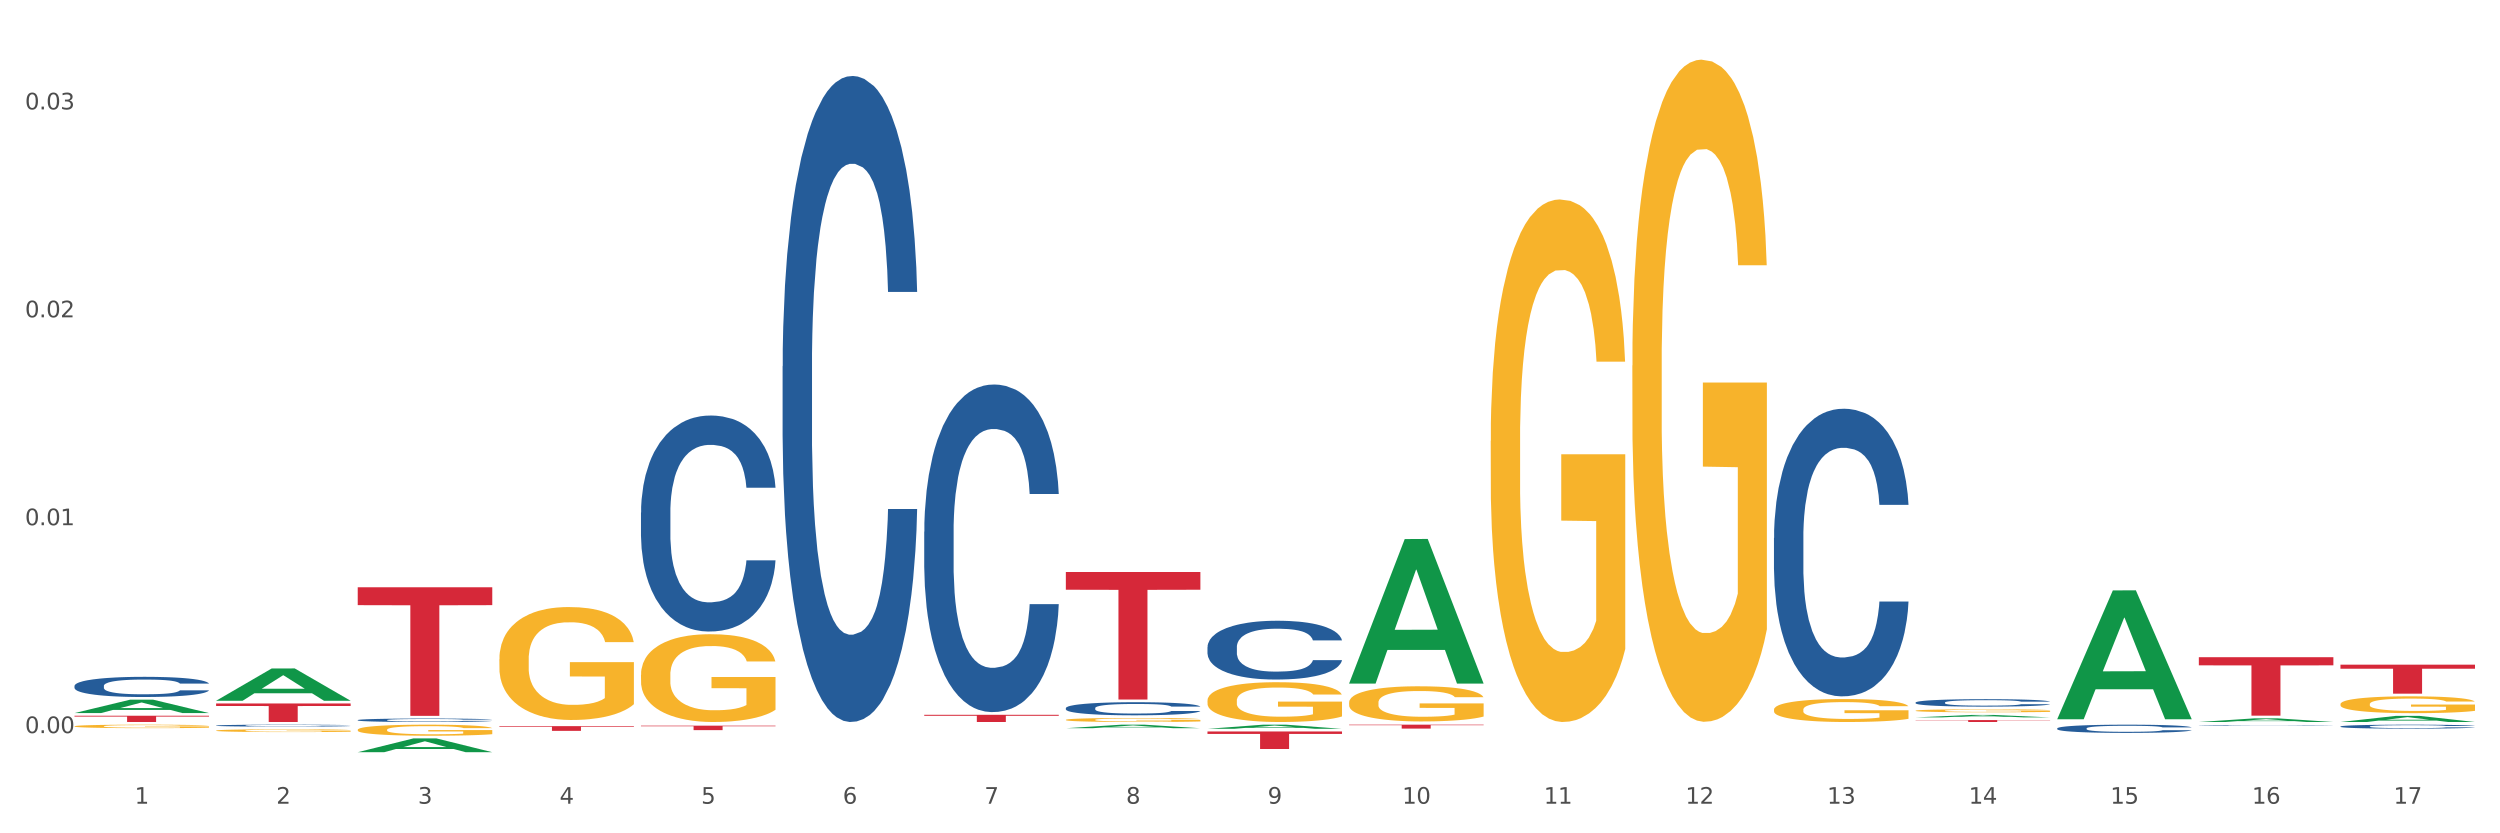 <?xml version="1.0" encoding="utf-8" standalone="no"?>
<!DOCTYPE svg PUBLIC "-//W3C//DTD SVG 1.1//EN"
  "http://www.w3.org/Graphics/SVG/1.1/DTD/svg11.dtd">
<svg xmlns:xlink="http://www.w3.org/1999/xlink" width="1080pt" height="360pt" viewBox="0 0 1080 360" xmlns="http://www.w3.org/2000/svg" version="1.1">
 <rect x="0" y="0" width="1080" height="360" fill="#333333" stroke="none"/>
 <defs>
  <style type="text/css">*{stroke-linejoin: round; stroke-linecap: butt}</style>
 </defs>
 <g id="figure_1">
  <g id="patch_1">
   <path d="M 0 360 
L 1080 360 
L 1080 0 
L 0 0 
z
" style="fill: #ffffff; stroke: #ffffff; stroke-linejoin: miter"/>
  </g>
  <g id="axes_1">
   <g id="matplotlib.axis_1">
    <g id="xtick_1">
     <g id="text_1">
      <!-- 1 -->
      <g style="fill: #4d4d4d" transform="translate(58.182 347.204) scale(0.096 -0.096)">
       <defs>
        <path id="DejaVuSans-31" d="M 794 531 
L 1825 531 
L 1825 4091 
L 703 3866 
L 703 4441 
L 1819 4666 
L 2450 4666 
L 2450 531 
L 3481 531 
L 3481 0 
L 794 0 
L 794 531 
z
" transform="scale(0.016)"/>
       </defs>
       <use xlink:href="#DejaVuSans-31"/>
      </g>
     </g>
    </g>
    <g id="xtick_2">
     <g id="text_2">
      <!-- 2 -->
      <g style="fill: #4d4d4d" transform="translate(119.364 347.204) scale(0.096 -0.096)">
       <defs>
        <path id="DejaVuSans-32" d="M 1228 531 
L 3431 531 
L 3431 0 
L 469 0 
L 469 531 
Q 828 903 1448 1529 
Q 2069 2156 2228 2338 
Q 2531 2678 2651 2914 
Q 2772 3150 2772 3378 
Q 2772 3750 2511 3984 
Q 2250 4219 1831 4219 
Q 1534 4219 1204 4116 
Q 875 4013 500 3803 
L 500 4441 
Q 881 4594 1212 4672 
Q 1544 4750 1819 4750 
Q 2544 4750 2975 4387 
Q 3406 4025 3406 3419 
Q 3406 3131 3298 2873 
Q 3191 2616 2906 2266 
Q 2828 2175 2409 1742 
Q 1991 1309 1228 531 
z
" transform="scale(0.016)"/>
       </defs>
       <use xlink:href="#DejaVuSans-32"/>
      </g>
     </g>
    </g>
    <g id="xtick_3">
     <g id="text_3">
      <!-- 3 -->
      <g style="fill: #4d4d4d" transform="translate(180.545 347.204) scale(0.096 -0.096)">
       <defs>
        <path id="DejaVuSans-33" d="M 2597 2516 
Q 3050 2419 3304 2112 
Q 3559 1806 3559 1356 
Q 3559 666 3084 287 
Q 2609 -91 1734 -91 
Q 1441 -91 1130 -33 
Q 819 25 488 141 
L 488 750 
Q 750 597 1062 519 
Q 1375 441 1716 441 
Q 2309 441 2620 675 
Q 2931 909 2931 1356 
Q 2931 1769 2642 2001 
Q 2353 2234 1838 2234 
L 1294 2234 
L 1294 2753 
L 1863 2753 
Q 2328 2753 2575 2939 
Q 2822 3125 2822 3475 
Q 2822 3834 2567 4026 
Q 2313 4219 1838 4219 
Q 1578 4219 1281 4162 
Q 984 4106 628 3988 
L 628 4550 
Q 988 4650 1302 4700 
Q 1616 4750 1894 4750 
Q 2613 4750 3031 4423 
Q 3450 4097 3450 3541 
Q 3450 3153 3228 2886 
Q 3006 2619 2597 2516 
z
" transform="scale(0.016)"/>
       </defs>
       <use xlink:href="#DejaVuSans-33"/>
      </g>
     </g>
    </g>
    <g id="xtick_4">
     <g id="text_4">
      <!-- 4 -->
      <g style="fill: #4d4d4d" transform="translate(241.726 347.204) scale(0.096 -0.096)">
       <defs>
        <path id="DejaVuSans-34" d="M 2419 4116 
L 825 1625 
L 2419 1625 
L 2419 4116 
z
M 2253 4666 
L 3047 4666 
L 3047 1625 
L 3713 1625 
L 3713 1100 
L 3047 1100 
L 3047 0 
L 2419 0 
L 2419 1100 
L 313 1100 
L 313 1709 
L 2253 4666 
z
" transform="scale(0.016)"/>
       </defs>
       <use xlink:href="#DejaVuSans-34"/>
      </g>
     </g>
    </g>
    <g id="xtick_5">
     <g id="text_5">
      <!-- 5 -->
      <g style="fill: #4d4d4d" transform="translate(302.908 347.204) scale(0.096 -0.096)">
       <defs>
        <path id="DejaVuSans-35" d="M 691 4666 
L 3169 4666 
L 3169 4134 
L 1269 4134 
L 1269 2991 
Q 1406 3038 1543 3061 
Q 1681 3084 1819 3084 
Q 2600 3084 3056 2656 
Q 3513 2228 3513 1497 
Q 3513 744 3044 326 
Q 2575 -91 1722 -91 
Q 1428 -91 1123 -41 
Q 819 9 494 109 
L 494 744 
Q 775 591 1075 516 
Q 1375 441 1709 441 
Q 2250 441 2565 725 
Q 2881 1009 2881 1497 
Q 2881 1984 2565 2268 
Q 2250 2553 1709 2553 
Q 1456 2553 1204 2497 
Q 953 2441 691 2322 
L 691 4666 
z
" transform="scale(0.016)"/>
       </defs>
       <use xlink:href="#DejaVuSans-35"/>
      </g>
     </g>
    </g>
    <g id="xtick_6">
     <g id="text_6">
      <!-- 6 -->
      <g style="fill: #4d4d4d" transform="translate(364.089 347.204) scale(0.096 -0.096)">
       <defs>
        <path id="DejaVuSans-36" d="M 2113 2584 
Q 1688 2584 1439 2293 
Q 1191 2003 1191 1497 
Q 1191 994 1439 701 
Q 1688 409 2113 409 
Q 2538 409 2786 701 
Q 3034 994 3034 1497 
Q 3034 2003 2786 2293 
Q 2538 2584 2113 2584 
z
M 3366 4563 
L 3366 3988 
Q 3128 4100 2886 4159 
Q 2644 4219 2406 4219 
Q 1781 4219 1451 3797 
Q 1122 3375 1075 2522 
Q 1259 2794 1537 2939 
Q 1816 3084 2150 3084 
Q 2853 3084 3261 2657 
Q 3669 2231 3669 1497 
Q 3669 778 3244 343 
Q 2819 -91 2113 -91 
Q 1303 -91 875 529 
Q 447 1150 447 2328 
Q 447 3434 972 4092 
Q 1497 4750 2381 4750 
Q 2619 4750 2861 4703 
Q 3103 4656 3366 4563 
z
" transform="scale(0.016)"/>
       </defs>
       <use xlink:href="#DejaVuSans-36"/>
      </g>
     </g>
    </g>
    <g id="xtick_7">
     <g id="text_7">
      <!-- 7 -->
      <g style="fill: #4d4d4d" transform="translate(425.271 347.204) scale(0.096 -0.096)">
       <defs>
        <path id="DejaVuSans-37" d="M 525 4666 
L 3525 4666 
L 3525 4397 
L 1831 0 
L 1172 0 
L 2766 4134 
L 525 4134 
L 525 4666 
z
" transform="scale(0.016)"/>
       </defs>
       <use xlink:href="#DejaVuSans-37"/>
      </g>
     </g>
    </g>
    <g id="xtick_8">
     <g id="text_8">
      <!-- 8 -->
      <g style="fill: #4d4d4d" transform="translate(486.452 347.204) scale(0.096 -0.096)">
       <defs>
        <path id="DejaVuSans-38" d="M 2034 2216 
Q 1584 2216 1326 1975 
Q 1069 1734 1069 1313 
Q 1069 891 1326 650 
Q 1584 409 2034 409 
Q 2484 409 2743 651 
Q 3003 894 3003 1313 
Q 3003 1734 2745 1975 
Q 2488 2216 2034 2216 
z
M 1403 2484 
Q 997 2584 770 2862 
Q 544 3141 544 3541 
Q 544 4100 942 4425 
Q 1341 4750 2034 4750 
Q 2731 4750 3128 4425 
Q 3525 4100 3525 3541 
Q 3525 3141 3298 2862 
Q 3072 2584 2669 2484 
Q 3125 2378 3379 2068 
Q 3634 1759 3634 1313 
Q 3634 634 3220 271 
Q 2806 -91 2034 -91 
Q 1263 -91 848 271 
Q 434 634 434 1313 
Q 434 1759 690 2068 
Q 947 2378 1403 2484 
z
M 1172 3481 
Q 1172 3119 1398 2916 
Q 1625 2713 2034 2713 
Q 2441 2713 2670 2916 
Q 2900 3119 2900 3481 
Q 2900 3844 2670 4047 
Q 2441 4250 2034 4250 
Q 1625 4250 1398 4047 
Q 1172 3844 1172 3481 
z
" transform="scale(0.016)"/>
       </defs>
       <use xlink:href="#DejaVuSans-38"/>
      </g>
     </g>
    </g>
    <g id="xtick_9">
     <g id="text_9">
      <!-- 9 -->
      <g style="fill: #4d4d4d" transform="translate(547.634 347.204) scale(0.096 -0.096)">
       <defs>
        <path id="DejaVuSans-39" d="M 703 97 
L 703 672 
Q 941 559 1184 500 
Q 1428 441 1663 441 
Q 2288 441 2617 861 
Q 2947 1281 2994 2138 
Q 2813 1869 2534 1725 
Q 2256 1581 1919 1581 
Q 1219 1581 811 2004 
Q 403 2428 403 3163 
Q 403 3881 828 4315 
Q 1253 4750 1959 4750 
Q 2769 4750 3195 4129 
Q 3622 3509 3622 2328 
Q 3622 1225 3098 567 
Q 2575 -91 1691 -91 
Q 1453 -91 1209 -44 
Q 966 3 703 97 
z
M 1959 2075 
Q 2384 2075 2632 2365 
Q 2881 2656 2881 3163 
Q 2881 3666 2632 3958 
Q 2384 4250 1959 4250 
Q 1534 4250 1286 3958 
Q 1038 3666 1038 3163 
Q 1038 2656 1286 2365 
Q 1534 2075 1959 2075 
z
" transform="scale(0.016)"/>
       </defs>
       <use xlink:href="#DejaVuSans-39"/>
      </g>
     </g>
    </g>
    <g id="xtick_10">
     <g id="text_10">
      <!-- 10 -->
      <g style="fill: #4d4d4d" transform="translate(605.761 347.204) scale(0.096 -0.096)">
       <defs>
        <path id="DejaVuSans-30" d="M 2034 4250 
Q 1547 4250 1301 3770 
Q 1056 3291 1056 2328 
Q 1056 1369 1301 889 
Q 1547 409 2034 409 
Q 2525 409 2770 889 
Q 3016 1369 3016 2328 
Q 3016 3291 2770 3770 
Q 2525 4250 2034 4250 
z
M 2034 4750 
Q 2819 4750 3233 4129 
Q 3647 3509 3647 2328 
Q 3647 1150 3233 529 
Q 2819 -91 2034 -91 
Q 1250 -91 836 529 
Q 422 1150 422 2328 
Q 422 3509 836 4129 
Q 1250 4750 2034 4750 
z
" transform="scale(0.016)"/>
       </defs>
       <use xlink:href="#DejaVuSans-31"/>
       <use xlink:href="#DejaVuSans-30" transform="translate(63.623 0)"/>
      </g>
     </g>
    </g>
    <g id="xtick_11">
     <g id="text_11">
      <!-- 11 -->
      <g style="fill: #4d4d4d" transform="translate(666.942 347.204) scale(0.096 -0.096)">
       <use xlink:href="#DejaVuSans-31"/>
       <use xlink:href="#DejaVuSans-31" transform="translate(63.623 0)"/>
      </g>
     </g>
    </g>
    <g id="xtick_12">
     <g id="text_12">
      <!-- 12 -->
      <g style="fill: #4d4d4d" transform="translate(728.124 347.204) scale(0.096 -0.096)">
       <use xlink:href="#DejaVuSans-31"/>
       <use xlink:href="#DejaVuSans-32" transform="translate(63.623 0)"/>
      </g>
     </g>
    </g>
    <g id="xtick_13">
     <g id="text_13">
      <!-- 13 -->
      <g style="fill: #4d4d4d" transform="translate(789.305 347.204) scale(0.096 -0.096)">
       <use xlink:href="#DejaVuSans-31"/>
       <use xlink:href="#DejaVuSans-33" transform="translate(63.623 0)"/>
      </g>
     </g>
    </g>
    <g id="xtick_14">
     <g id="text_14">
      <!-- 14 -->
      <g style="fill: #4d4d4d" transform="translate(850.487 347.204) scale(0.096 -0.096)">
       <use xlink:href="#DejaVuSans-31"/>
       <use xlink:href="#DejaVuSans-34" transform="translate(63.623 0)"/>
      </g>
     </g>
    </g>
    <g id="xtick_15">
     <g id="text_15">
      <!-- 15 -->
      <g style="fill: #4d4d4d" transform="translate(911.668 347.204) scale(0.096 -0.096)">
       <use xlink:href="#DejaVuSans-31"/>
       <use xlink:href="#DejaVuSans-35" transform="translate(63.623 0)"/>
      </g>
     </g>
    </g>
    <g id="xtick_16">
     <g id="text_16">
      <!-- 16 -->
      <g style="fill: #4d4d4d" transform="translate(972.849 347.204) scale(0.096 -0.096)">
       <use xlink:href="#DejaVuSans-31"/>
       <use xlink:href="#DejaVuSans-36" transform="translate(63.623 0)"/>
      </g>
     </g>
    </g>
    <g id="xtick_17">
     <g id="text_17">
      <!-- 17 -->
      <g style="fill: #4d4d4d" transform="translate(1034.031 347.204) scale(0.096 -0.096)">
       <use xlink:href="#DejaVuSans-31"/>
       <use xlink:href="#DejaVuSans-37" transform="translate(63.623 0)"/>
      </g>
     </g>
    </g>
    <g id="xtick_18"/>
    <g id="xtick_19"/>
    <g id="xtick_20"/>
    <g id="xtick_21"/>
    <g id="xtick_22"/>
    <g id="xtick_23"/>
    <g id="xtick_24"/>
    <g id="xtick_25"/>
    <g id="xtick_26"/>
    <g id="xtick_27"/>
    <g id="xtick_28"/>
    <g id="xtick_29"/>
    <g id="xtick_30"/>
    <g id="xtick_31"/>
    <g id="xtick_32"/>
    <g id="xtick_33"/>
   </g>
   <g id="matplotlib.axis_2">
    <g id="ytick_1">
     <g id="text_18">
      <!-- 0.00 -->
      <g style="fill: #4d4d4d" transform="translate(10.8 316.705) scale(0.096 -0.096)">
       <defs>
        <path id="DejaVuSans-2e" d="M 684 794 
L 1344 794 
L 1344 0 
L 684 0 
L 684 794 
z
" transform="scale(0.016)"/>
       </defs>
       <use xlink:href="#DejaVuSans-30"/>
       <use xlink:href="#DejaVuSans-2e" transform="translate(63.623 0)"/>
       <use xlink:href="#DejaVuSans-30" transform="translate(95.41 0)"/>
       <use xlink:href="#DejaVuSans-30" transform="translate(159.033 0)"/>
      </g>
     </g>
    </g>
    <g id="ytick_2">
     <g id="text_19">
      <!-- 0.01 -->
      <g style="fill: #4d4d4d" transform="translate(10.8 226.893) scale(0.096 -0.096)">
       <use xlink:href="#DejaVuSans-30"/>
       <use xlink:href="#DejaVuSans-2e" transform="translate(63.623 0)"/>
       <use xlink:href="#DejaVuSans-30" transform="translate(95.41 0)"/>
       <use xlink:href="#DejaVuSans-31" transform="translate(159.033 0)"/>
      </g>
     </g>
    </g>
    <g id="ytick_3">
     <g id="text_20">
      <!-- 0.02 -->
      <g style="fill: #4d4d4d" transform="translate(10.8 137.081) scale(0.096 -0.096)">
       <use xlink:href="#DejaVuSans-30"/>
       <use xlink:href="#DejaVuSans-2e" transform="translate(63.623 0)"/>
       <use xlink:href="#DejaVuSans-30" transform="translate(95.41 0)"/>
       <use xlink:href="#DejaVuSans-32" transform="translate(159.033 0)"/>
      </g>
     </g>
    </g>
    <g id="ytick_4">
     <g id="text_21">
      <!-- 0.03 -->
      <g style="fill: #4d4d4d" transform="translate(10.8 47.269) scale(0.096 -0.096)">
       <use xlink:href="#DejaVuSans-30"/>
       <use xlink:href="#DejaVuSans-2e" transform="translate(63.623 0)"/>
       <use xlink:href="#DejaVuSans-30" transform="translate(95.41 0)"/>
       <use xlink:href="#DejaVuSans-33" transform="translate(159.033 0)"/>
      </g>
     </g>
    </g>
    <g id="ytick_5"/>
    <g id="ytick_6"/>
    <g id="ytick_7"/>
   </g>
   <g id="PolyCollection_1">
    <path d="M 32.175 308.04 
L 32.235 308.035 
L 56.203 302.261 
L 66.15 302.256 
L 90.297 308.051 
L 78.793 308.051 
L 73.58 306.702 
L 48.833 306.702 
L 48.653 306.723 
L 43.62 308.051 
L 32.175 308.051 
L 32.175 308.04 
L 51.949 305.896 
L 70.464 305.891 
L 61.296 303.491 
L 61.176 303.48 
L 61.056 303.497 
L 51.889 305.891 
L 51.949 305.896 
L 32.175 308.04 
z
" clip-path="url(#p265bd7d5b9)" style="fill: #109648"/>
    <path d="M 1011.078 304.179 
L 1011.146 304.172 
L 1011.146 303.933 
L 1011.284 303.727 
L 1011.97 303.228 
L 1012.999 302.816 
L 1013.754 302.597 
L 1014.509 302.418 
L 1015.401 302.238 
L 1016.499 302.052 
L 1018.489 301.779 
L 1019.724 301.64 
L 1021.234 301.494 
L 1023.978 301.281 
L 1025.969 301.161 
L 1028.027 301.062 
L 1031.39 300.942 
L 1033.585 300.889 
L 1035.919 300.849 
L 1038.732 300.822 
L 1040.859 300.816 
L 1045.526 300.836 
L 1049.506 300.896 
L 1051.427 300.942 
L 1053.897 301.022 
L 1055.201 301.075 
L 1057.328 301.181 
L 1059.524 301.321 
L 1061.034 301.44 
L 1063.299 301.666 
L 1065.014 301.892 
L 1066.592 302.172 
L 1067.416 302.364 
L 1068.033 302.544 
L 1068.582 302.75 
L 1069.131 303.075 
L 1056.78 303.075 
L 1056.299 302.843 
L 1055.544 302.624 
L 1054.446 302.411 
L 1053.486 302.278 
L 1051.839 302.112 
L 1050.329 302.005 
L 1048.751 301.926 
L 1046.829 301.859 
L 1045.32 301.826 
L 1043.192 301.799 
L 1039.007 301.806 
L 1036.193 301.859 
L 1034.272 301.926 
L 1033.037 301.985 
L 1031.939 302.052 
L 1030.703 302.145 
L 1029.262 302.285 
L 1028.233 302.411 
L 1027.204 302.57 
L 1026.38 302.73 
L 1025.625 302.916 
L 1025.008 303.115 
L 1024.527 303.321 
L 1024.116 303.574 
L 1023.773 303.993 
L 1023.773 304.903 
L 1023.91 305.109 
L 1024.253 305.382 
L 1024.665 305.588 
L 1025.351 305.834 
L 1025.969 306 
L 1027.135 306.239 
L 1028.439 306.439 
L 1029.468 306.565 
L 1030.498 306.671 
L 1032.282 306.817 
L 1034.272 306.937 
L 1035.987 307.01 
L 1038.32 307.077 
L 1039.899 307.103 
L 1041.271 307.116 
L 1044.634 307.116 
L 1047.035 307.097 
L 1049.712 307.05 
L 1051.77 306.99 
L 1053.486 306.917 
L 1055.407 306.797 
L 1056.642 306.684 
L 1056.642 305.295 
L 1041.546 305.289 
L 1041.546 304.365 
L 1069.2 304.365 
L 1069.2 307.077 
L 1068.033 307.216 
L 1066.73 307.342 
L 1065.357 307.455 
L 1063.299 307.595 
L 1060.828 307.728 
L 1058.632 307.821 
L 1056.299 307.901 
L 1053.554 307.974 
L 1049.986 308.04 
L 1047.79 308.067 
L 1045.045 308.087 
L 1041.82 308.093 
L 1039.007 308.08 
L 1036.262 308.047 
L 1033.38 307.987 
L 1030.566 307.901 
L 1028.439 307.814 
L 1026.312 307.708 
L 1024.047 307.568 
L 1022.263 307.435 
L 1020.891 307.316 
L 1019.381 307.163 
L 1017.734 306.964 
L 1016.499 306.784 
L 1015.401 306.598 
L 1014.234 306.359 
L 1013.411 306.153 
L 1012.587 305.894 
L 1012.107 305.701 
L 1011.558 305.402 
L 1011.146 304.983 
L 1011.078 304.179 
z
" clip-path="url(#p265bd7d5b9)" style="fill: #f7b32b"/>
    <path d="M 32.175 296.306 
L 32.244 296.298 
L 32.244 296.075 
L 32.45 295.772 
L 33.206 295.215 
L 34.167 294.793 
L 35.816 294.299 
L 36.709 294.092 
L 37.877 293.862 
L 40.282 293.487 
L 43.03 293.169 
L 44.954 292.994 
L 46.396 292.882 
L 49.625 292.683 
L 51.48 292.596 
L 53.404 292.524 
L 55.053 292.476 
L 57.801 292.42 
L 60 292.397 
L 62.542 292.389 
L 64.671 292.397 
L 67.488 292.428 
L 71.61 292.524 
L 73.19 292.58 
L 75.32 292.675 
L 77.519 292.803 
L 79.305 292.93 
L 81.366 293.113 
L 83.496 293.352 
L 85.557 293.655 
L 87 293.933 
L 88.168 294.228 
L 89.198 294.586 
L 89.954 294.976 
L 90.297 295.303 
L 77.725 295.303 
L 77.381 295.008 
L 76.694 294.69 
L 76.007 294.475 
L 75.251 294.299 
L 74.084 294.1 
L 73.053 293.973 
L 71.335 293.822 
L 69.755 293.726 
L 68.45 293.67 
L 66.87 293.623 
L 63.503 293.575 
L 61.099 293.575 
L 59.587 293.591 
L 57.732 293.631 
L 56.152 293.686 
L 54.297 293.782 
L 52.854 293.885 
L 51.412 294.021 
L 50.587 294.116 
L 49.351 294.292 
L 48.526 294.435 
L 47.427 294.682 
L 46.809 294.857 
L 45.709 295.311 
L 45.228 295.645 
L 45.022 295.876 
L 44.885 296.131 
L 44.885 297.373 
L 45.297 297.93 
L 45.641 298.169 
L 46.19 298.44 
L 47.221 298.79 
L 48.732 299.132 
L 50.312 299.379 
L 51.618 299.53 
L 52.854 299.642 
L 54.091 299.729 
L 55.603 299.809 
L 56.839 299.857 
L 58.694 299.905 
L 60.893 299.928 
L 62.61 299.928 
L 66.114 299.889 
L 67.694 299.849 
L 69.206 299.793 
L 70.855 299.706 
L 72.16 299.61 
L 72.916 299.538 
L 74.152 299.387 
L 75.114 299.228 
L 75.939 299.045 
L 76.488 298.885 
L 77.106 298.647 
L 77.587 298.376 
L 77.725 298.233 
L 90.297 298.233 
L 90.023 298.519 
L 89.542 298.798 
L 88.58 299.172 
L 87.824 299.387 
L 86.656 299.65 
L 85.419 299.873 
L 83.702 300.12 
L 82.122 300.303 
L 80.473 300.462 
L 78.687 300.605 
L 75.458 300.804 
L 74.29 300.86 
L 71.816 300.956 
L 69.893 301.011 
L 67.076 301.067 
L 64.19 301.099 
L 61.167 301.107 
L 58.488 301.091 
L 55.534 301.043 
L 53.679 300.995 
L 51.618 300.924 
L 49.213 300.812 
L 46.946 300.677 
L 44.816 300.518 
L 42.824 300.334 
L 40.969 300.127 
L 38.564 299.785 
L 36.778 299.451 
L 35.473 299.14 
L 34.58 298.877 
L 33.686 298.543 
L 33.206 298.312 
L 32.45 297.755 
L 32.175 297.237 
L 32.175 296.306 
z
" clip-path="url(#p265bd7d5b9)" style="fill: #255c99"/>
    <path d="M 32.175 309.2 
L 90.297 309.2 
L 90.297 309.577 
L 67.434 309.579 
L 67.434 311.909 
L 54.901 311.909 
L 54.901 309.579 
L 32.175 309.577 
L 32.175 309.203 
L 32.175 309.2 
z
" clip-path="url(#p265bd7d5b9)" style="fill: #d62839"/>
    <path d="M 93.356 303.884 
L 151.479 303.884 
L 151.479 304.999 
L 128.615 305.007 
L 128.615 311.909 
L 116.082 311.909 
L 116.082 305.007 
L 93.356 304.999 
L 93.356 303.892 
L 93.356 303.884 
z
" clip-path="url(#p265bd7d5b9)" style="fill: #d62839"/>
    <path d="M 154.538 253.707 
L 212.66 253.707 
L 212.66 261.426 
L 189.797 261.479 
L 189.797 309.256 
L 177.263 309.256 
L 177.263 261.479 
L 154.538 261.426 
L 154.538 253.759 
L 154.538 253.707 
z
" clip-path="url(#p265bd7d5b9)" style="fill: #d62839"/>
    <path d="M 215.719 313.699 
L 273.842 313.699 
L 273.842 313.982 
L 250.978 313.984 
L 250.978 315.738 
L 238.445 315.738 
L 238.445 313.984 
L 215.719 313.982 
L 215.719 313.701 
L 215.719 313.699 
z
" clip-path="url(#p265bd7d5b9)" style="fill: #d62839"/>
    <path d="M 276.901 313.486 
L 335.023 313.486 
L 335.023 313.755 
L 312.16 313.757 
L 312.16 315.421 
L 299.626 315.421 
L 299.626 313.757 
L 276.901 313.755 
L 276.901 313.488 
L 276.901 313.486 
z
" clip-path="url(#p265bd7d5b9)" style="fill: #d62839"/>
    <path d="M 399.263 308.781 
L 457.386 308.781 
L 457.386 309.216 
L 434.523 309.219 
L 434.523 311.909 
L 421.989 311.909 
L 421.989 309.219 
L 399.263 309.216 
L 399.263 308.784 
L 399.263 308.781 
z
" clip-path="url(#p265bd7d5b9)" style="fill: #d62839"/>
    <path d="M 460.445 247.11 
L 518.567 247.11 
L 518.567 254.765 
L 495.704 254.817 
L 495.704 302.199 
L 483.17 302.199 
L 483.17 254.817 
L 460.445 254.765 
L 460.445 247.162 
L 460.445 247.11 
z
" clip-path="url(#p265bd7d5b9)" style="fill: #d62839"/>
    <path d="M 521.626 316.002 
L 579.749 316.002 
L 579.749 317.055 
L 556.885 317.062 
L 556.885 323.579 
L 544.352 323.579 
L 544.352 317.062 
L 521.626 317.055 
L 521.626 316.009 
L 521.626 316.002 
z
" clip-path="url(#p265bd7d5b9)" style="fill: #d62839"/>
    <path d="M 1011.078 287.15 
L 1069.2 287.15 
L 1069.2 288.89 
L 1046.337 288.901 
L 1046.337 299.667 
L 1033.803 299.667 
L 1033.803 288.901 
L 1011.078 288.89 
L 1011.078 287.162 
L 1011.078 287.15 
z
" clip-path="url(#p265bd7d5b9)" style="fill: #d62839"/>
    <path d="M 949.896 283.923 
L 1008.019 283.923 
L 1008.019 287.432 
L 985.155 287.455 
L 985.155 309.171 
L 972.622 309.171 
L 972.622 287.455 
L 949.896 287.432 
L 949.896 283.947 
L 949.896 283.923 
z
" clip-path="url(#p265bd7d5b9)" style="fill: #d62839"/>
    <path d="M 827.533 307.017 
L 827.602 307.016 
L 827.602 306.974 
L 827.739 306.937 
L 828.425 306.849 
L 829.455 306.776 
L 830.21 306.737 
L 830.964 306.705 
L 831.857 306.674 
L 832.954 306.641 
L 834.945 306.592 
L 836.18 306.568 
L 837.689 306.542 
L 840.434 306.504 
L 842.424 306.483 
L 844.483 306.465 
L 847.845 306.444 
L 850.041 306.435 
L 852.374 306.428 
L 855.188 306.423 
L 857.315 306.422 
L 861.981 306.425 
L 865.961 306.436 
L 867.883 306.444 
L 870.353 306.458 
L 871.657 306.468 
L 873.784 306.487 
L 875.98 306.511 
L 877.49 306.532 
L 879.754 306.572 
L 881.47 306.612 
L 883.048 306.662 
L 883.872 306.696 
L 884.489 306.728 
L 885.038 306.764 
L 885.587 306.822 
L 873.235 306.822 
L 872.755 306.781 
L 872 306.742 
L 870.902 306.704 
L 869.941 306.681 
L 868.295 306.651 
L 866.785 306.632 
L 865.207 306.618 
L 863.285 306.607 
L 861.775 306.601 
L 859.648 306.596 
L 855.462 306.597 
L 852.649 306.607 
L 850.727 306.618 
L 849.492 306.629 
L 848.394 306.641 
L 847.159 306.657 
L 845.718 306.682 
L 844.689 306.704 
L 843.659 306.732 
L 842.836 306.761 
L 842.081 306.794 
L 841.464 306.829 
L 840.983 306.865 
L 840.571 306.91 
L 840.228 306.984 
L 840.228 307.145 
L 840.366 307.182 
L 840.709 307.23 
L 841.12 307.267 
L 841.807 307.31 
L 842.424 307.34 
L 843.591 307.382 
L 844.895 307.417 
L 845.924 307.44 
L 846.953 307.458 
L 848.737 307.484 
L 850.727 307.506 
L 852.443 307.518 
L 854.776 307.53 
L 856.354 307.535 
L 857.727 307.537 
L 861.089 307.537 
L 863.491 307.534 
L 866.167 307.526 
L 868.226 307.515 
L 869.941 307.502 
L 871.863 307.481 
L 873.098 307.461 
L 873.098 307.215 
L 858.001 307.214 
L 858.001 307.05 
L 885.656 307.05 
L 885.656 307.53 
L 884.489 307.555 
L 883.185 307.577 
L 881.813 307.597 
L 879.754 307.622 
L 877.284 307.646 
L 875.088 307.662 
L 872.755 307.676 
L 870.01 307.689 
L 866.442 307.701 
L 864.246 307.706 
L 861.501 307.709 
L 858.276 307.71 
L 855.462 307.708 
L 852.717 307.702 
L 849.835 307.691 
L 847.022 307.676 
L 844.895 307.661 
L 842.767 307.642 
L 840.503 307.617 
L 838.719 307.594 
L 837.346 307.573 
L 835.837 307.546 
L 834.19 307.51 
L 832.954 307.478 
L 831.857 307.446 
L 830.69 307.403 
L 829.867 307.367 
L 829.043 307.321 
L 828.563 307.287 
L 828.014 307.234 
L 827.602 307.16 
L 827.533 307.017 
z
" clip-path="url(#p265bd7d5b9)" style="fill: #f7b32b"/>
    <path d="M 32.175 313.754 
L 32.244 313.753 
L 32.244 313.704 
L 32.381 313.661 
L 33.067 313.558 
L 34.096 313.472 
L 34.851 313.427 
L 35.606 313.39 
L 36.498 313.352 
L 37.596 313.314 
L 39.586 313.257 
L 40.821 313.229 
L 42.331 313.198 
L 45.076 313.154 
L 47.066 313.129 
L 49.124 313.109 
L 52.487 313.084 
L 54.683 313.073 
L 57.016 313.065 
L 59.829 313.059 
L 61.957 313.058 
L 66.623 313.062 
L 70.603 313.074 
L 72.524 313.084 
L 74.995 313.101 
L 76.299 313.112 
L 78.426 313.134 
L 80.622 313.162 
L 82.131 313.187 
L 84.396 313.234 
L 86.111 313.281 
L 87.69 313.339 
L 88.513 313.379 
L 89.131 313.416 
L 89.68 313.458 
L 90.229 313.526 
L 77.877 313.526 
L 77.397 313.478 
L 76.642 313.432 
L 75.544 313.388 
L 74.583 313.361 
L 72.936 313.326 
L 71.426 313.304 
L 69.848 313.288 
L 67.927 313.274 
L 66.417 313.267 
L 64.29 313.262 
L 60.104 313.263 
L 57.29 313.274 
L 55.369 313.288 
L 54.134 313.3 
L 53.036 313.314 
L 51.801 313.333 
L 50.36 313.362 
L 49.33 313.388 
L 48.301 313.421 
L 47.478 313.454 
L 46.723 313.493 
L 46.105 313.534 
L 45.625 313.577 
L 45.213 313.629 
L 44.87 313.716 
L 44.87 313.905 
L 45.007 313.947 
L 45.35 314.004 
L 45.762 314.046 
L 46.448 314.097 
L 47.066 314.132 
L 48.232 314.181 
L 49.536 314.223 
L 50.566 314.249 
L 51.595 314.271 
L 53.379 314.301 
L 55.369 314.326 
L 57.085 314.341 
L 59.418 314.355 
L 60.996 314.36 
L 62.368 314.363 
L 65.731 314.363 
L 68.133 314.359 
L 70.809 314.349 
L 72.868 314.337 
L 74.583 314.322 
L 76.504 314.297 
L 77.74 314.274 
L 77.74 313.986 
L 62.643 313.984 
L 62.643 313.793 
L 90.297 313.793 
L 90.297 314.355 
L 89.131 314.384 
L 87.827 314.41 
L 86.455 314.433 
L 84.396 314.462 
L 81.926 314.49 
L 79.73 314.509 
L 77.397 314.525 
L 74.652 314.541 
L 71.083 314.554 
L 68.887 314.56 
L 66.143 314.564 
L 62.917 314.565 
L 60.104 314.563 
L 57.359 314.556 
L 54.477 314.543 
L 51.663 314.525 
L 49.536 314.508 
L 47.409 314.486 
L 45.144 314.457 
L 43.36 314.429 
L 41.988 314.404 
L 40.478 314.373 
L 38.831 314.331 
L 37.596 314.294 
L 36.498 314.256 
L 35.332 314.206 
L 34.508 314.163 
L 33.685 314.11 
L 33.204 314.07 
L 32.655 314.008 
L 32.244 313.921 
L 32.175 313.754 
z
" clip-path="url(#p265bd7d5b9)" style="fill: #f7b32b"/>
    <path d="M 1011.078 313.83 
L 1011.146 313.828 
L 1011.146 313.784 
L 1011.352 313.724 
L 1012.108 313.615 
L 1013.07 313.532 
L 1014.719 313.434 
L 1015.612 313.394 
L 1016.78 313.348 
L 1019.185 313.274 
L 1021.933 313.212 
L 1023.856 313.177 
L 1025.299 313.155 
L 1028.528 313.116 
L 1030.383 313.099 
L 1032.307 313.085 
L 1033.956 313.075 
L 1036.704 313.064 
L 1038.902 313.059 
L 1041.444 313.058 
L 1043.574 313.059 
L 1046.391 313.066 
L 1050.513 313.085 
L 1052.093 313.095 
L 1054.223 313.114 
L 1056.421 313.139 
L 1058.208 313.164 
L 1060.269 313.201 
L 1062.398 313.248 
L 1064.46 313.307 
L 1065.902 313.362 
L 1067.07 313.42 
L 1068.101 313.491 
L 1068.856 313.568 
L 1069.2 313.632 
L 1056.627 313.632 
L 1056.284 313.574 
L 1055.597 313.511 
L 1054.91 313.469 
L 1054.154 313.434 
L 1052.986 313.395 
L 1051.956 313.37 
L 1050.238 313.34 
L 1048.658 313.321 
L 1047.353 313.31 
L 1045.772 313.301 
L 1042.406 313.292 
L 1040.001 313.292 
L 1038.49 313.295 
L 1036.635 313.303 
L 1035.055 313.314 
L 1033.2 313.332 
L 1031.757 313.353 
L 1030.314 313.379 
L 1029.49 313.398 
L 1028.253 313.433 
L 1027.429 313.461 
L 1026.33 313.51 
L 1025.711 313.544 
L 1024.612 313.634 
L 1024.131 313.699 
L 1023.925 313.745 
L 1023.788 313.795 
L 1023.788 314.04 
L 1024.2 314.15 
L 1024.543 314.197 
L 1025.093 314.25 
L 1026.124 314.319 
L 1027.635 314.386 
L 1029.215 314.435 
L 1030.52 314.465 
L 1031.757 314.487 
L 1032.994 314.504 
L 1034.505 314.52 
L 1035.742 314.529 
L 1037.597 314.539 
L 1039.795 314.543 
L 1041.513 314.543 
L 1045.017 314.535 
L 1046.597 314.528 
L 1048.108 314.517 
L 1049.757 314.499 
L 1051.063 314.481 
L 1051.818 314.466 
L 1053.055 314.437 
L 1054.017 314.405 
L 1054.841 314.369 
L 1055.391 314.338 
L 1056.009 314.291 
L 1056.49 314.237 
L 1056.627 314.209 
L 1069.2 314.209 
L 1068.925 314.266 
L 1068.444 314.321 
L 1067.482 314.394 
L 1066.727 314.437 
L 1065.559 314.488 
L 1064.322 314.532 
L 1062.605 314.581 
L 1061.024 314.617 
L 1059.376 314.648 
L 1057.589 314.677 
L 1054.36 314.716 
L 1053.192 314.727 
L 1050.719 314.746 
L 1048.795 314.757 
L 1045.979 314.768 
L 1043.093 314.774 
L 1040.07 314.775 
L 1037.391 314.772 
L 1034.437 314.763 
L 1032.582 314.753 
L 1030.52 314.739 
L 1028.116 314.717 
L 1025.849 314.691 
L 1023.719 314.659 
L 1021.727 314.623 
L 1019.872 314.583 
L 1017.467 314.515 
L 1015.681 314.449 
L 1014.375 314.388 
L 1013.482 314.336 
L 1012.589 314.27 
L 1012.108 314.225 
L 1011.352 314.115 
L 1011.078 314.013 
L 1011.078 313.83 
z
" clip-path="url(#p265bd7d5b9)" style="fill: #255c99"/>
    <path d="M 949.896 313.339 
L 949.965 313.338 
L 949.965 313.332 
L 950.171 313.322 
L 950.927 313.305 
L 951.889 313.292 
L 953.537 313.277 
L 954.431 313.27 
L 955.599 313.263 
L 958.003 313.251 
L 960.751 313.242 
L 962.675 313.236 
L 964.118 313.233 
L 967.347 313.226 
L 969.202 313.224 
L 971.125 313.222 
L 972.774 313.22 
L 975.522 313.218 
L 977.721 313.218 
L 980.263 313.217 
L 982.393 313.218 
L 985.209 313.219 
L 989.331 313.222 
L 990.912 313.223 
L 993.041 313.226 
L 995.24 313.23 
L 997.026 313.234 
L 999.087 313.24 
L 1001.217 313.247 
L 1003.278 313.257 
L 1004.721 313.265 
L 1005.889 313.274 
L 1006.919 313.285 
L 1007.675 313.298 
L 1008.019 313.308 
L 995.446 313.308 
L 995.103 313.299 
L 994.415 313.289 
L 993.728 313.282 
L 992.973 313.277 
L 991.805 313.27 
L 990.774 313.266 
L 989.057 313.262 
L 987.477 313.259 
L 986.171 313.257 
L 984.591 313.256 
L 981.225 313.254 
L 978.82 313.254 
L 977.309 313.255 
L 975.454 313.256 
L 973.873 313.258 
L 972.018 313.261 
L 970.576 313.264 
L 969.133 313.268 
L 968.309 313.271 
L 967.072 313.276 
L 966.247 313.281 
L 965.148 313.288 
L 964.53 313.294 
L 963.431 313.308 
L 962.95 313.318 
L 962.744 313.325 
L 962.606 313.333 
L 962.606 313.372 
L 963.018 313.389 
L 963.362 313.396 
L 963.912 313.405 
L 964.942 313.416 
L 966.454 313.426 
L 968.034 313.434 
L 969.339 313.439 
L 970.576 313.442 
L 971.812 313.445 
L 973.324 313.447 
L 974.56 313.449 
L 976.415 313.45 
L 978.614 313.451 
L 980.331 313.451 
L 983.835 313.45 
L 985.415 313.449 
L 986.927 313.447 
L 988.576 313.444 
L 989.881 313.441 
L 990.637 313.439 
L 991.873 313.434 
L 992.835 313.429 
L 993.66 313.424 
L 994.209 313.419 
L 994.828 313.411 
L 995.309 313.403 
L 995.446 313.398 
L 1008.019 313.398 
L 1007.744 313.407 
L 1007.263 313.416 
L 1006.301 313.428 
L 1005.545 313.434 
L 1004.377 313.442 
L 1003.141 313.449 
L 1001.423 313.457 
L 999.843 313.463 
L 998.194 313.468 
L 996.408 313.472 
L 993.179 313.478 
L 992.011 313.48 
L 989.538 313.483 
L 987.614 313.485 
L 984.797 313.486 
L 981.912 313.487 
L 978.889 313.488 
L 976.209 313.487 
L 973.255 313.486 
L 971.4 313.484 
L 969.339 313.482 
L 966.934 313.478 
L 964.667 313.474 
L 962.538 313.469 
L 960.545 313.464 
L 958.69 313.457 
L 956.286 313.447 
L 954.499 313.436 
L 953.194 313.427 
L 952.301 313.418 
L 951.408 313.408 
L 950.927 313.401 
L 950.171 313.384 
L 949.896 313.368 
L 949.896 313.339 
z
" clip-path="url(#p265bd7d5b9)" style="fill: #255c99"/>
    <path d="M 888.715 314.657 
L 888.784 314.654 
L 888.784 314.563 
L 888.99 314.439 
L 889.745 314.212 
L 890.707 314.039 
L 892.356 313.838 
L 893.249 313.753 
L 894.417 313.659 
L 896.822 313.506 
L 899.57 313.376 
L 901.493 313.305 
L 902.936 313.259 
L 906.165 313.178 
L 908.02 313.142 
L 909.944 313.113 
L 911.593 313.094 
L 914.341 313.071 
L 916.539 313.061 
L 919.081 313.058 
L 921.211 313.061 
L 924.028 313.074 
L 928.15 313.113 
L 929.73 313.136 
L 931.86 313.175 
L 934.058 313.227 
L 935.845 313.279 
L 937.906 313.354 
L 940.036 313.451 
L 942.097 313.575 
L 943.539 313.688 
L 944.707 313.809 
L 945.738 313.955 
L 946.494 314.114 
L 946.837 314.248 
L 934.265 314.248 
L 933.921 314.127 
L 933.234 313.997 
L 932.547 313.909 
L 931.791 313.838 
L 930.623 313.757 
L 929.593 313.705 
L 927.875 313.643 
L 926.295 313.604 
L 924.99 313.581 
L 923.41 313.562 
L 920.043 313.542 
L 917.639 313.542 
L 916.127 313.549 
L 914.272 313.565 
L 912.692 313.588 
L 910.837 313.627 
L 909.394 313.669 
L 907.952 313.724 
L 907.127 313.763 
L 905.89 313.835 
L 905.066 313.893 
L 903.967 313.994 
L 903.348 314.065 
L 902.249 314.251 
L 901.768 314.387 
L 901.562 314.482 
L 901.425 314.586 
L 901.425 315.093 
L 901.837 315.32 
L 902.181 315.418 
L 902.73 315.528 
L 903.761 315.671 
L 905.272 315.811 
L 906.852 315.912 
L 908.158 315.974 
L 909.394 316.019 
L 910.631 316.055 
L 912.142 316.087 
L 913.379 316.107 
L 915.234 316.126 
L 917.432 316.136 
L 919.15 316.136 
L 922.654 316.12 
L 924.234 316.104 
L 925.745 316.081 
L 927.394 316.045 
L 928.7 316.006 
L 929.455 315.977 
L 930.692 315.915 
L 931.654 315.85 
L 932.478 315.775 
L 933.028 315.71 
L 933.646 315.613 
L 934.127 315.502 
L 934.265 315.444 
L 946.837 315.444 
L 946.562 315.561 
L 946.081 315.675 
L 945.12 315.827 
L 944.364 315.915 
L 943.196 316.022 
L 941.959 316.113 
L 940.242 316.214 
L 938.662 316.289 
L 937.013 316.354 
L 935.226 316.412 
L 931.997 316.494 
L 930.829 316.516 
L 928.356 316.555 
L 926.433 316.578 
L 923.616 316.601 
L 920.73 316.614 
L 917.707 316.617 
L 915.028 316.611 
L 912.074 316.591 
L 910.219 316.572 
L 908.158 316.542 
L 905.753 316.497 
L 903.486 316.442 
L 901.356 316.377 
L 899.364 316.302 
L 897.509 316.217 
L 895.104 316.078 
L 893.318 315.941 
L 892.013 315.814 
L 891.119 315.707 
L 890.226 315.57 
L 889.745 315.476 
L 888.99 315.249 
L 888.715 315.037 
L 888.715 314.657 
z
" clip-path="url(#p265bd7d5b9)" style="fill: #255c99"/>
    <path d="M 827.533 303.492 
L 827.602 303.489 
L 827.602 303.406 
L 827.808 303.294 
L 828.564 303.087 
L 829.526 302.931 
L 831.175 302.747 
L 832.068 302.671 
L 833.236 302.585 
L 835.64 302.446 
L 838.388 302.328 
L 840.312 302.263 
L 841.755 302.222 
L 844.984 302.148 
L 846.839 302.115 
L 848.762 302.089 
L 850.411 302.071 
L 853.159 302.05 
L 855.358 302.042 
L 857.9 302.039 
L 860.03 302.042 
L 862.847 302.053 
L 866.969 302.089 
L 868.549 302.11 
L 870.679 302.145 
L 872.877 302.192 
L 874.663 302.239 
L 876.724 302.307 
L 878.854 302.396 
L 880.915 302.508 
L 882.358 302.612 
L 883.526 302.721 
L 884.557 302.854 
L 885.312 302.999 
L 885.656 303.12 
L 873.083 303.12 
L 872.74 303.01 
L 872.053 302.892 
L 871.366 302.812 
L 870.61 302.747 
L 869.442 302.674 
L 868.411 302.626 
L 866.694 302.57 
L 865.114 302.535 
L 863.808 302.514 
L 862.228 302.496 
L 858.862 302.479 
L 856.457 302.479 
L 854.946 302.485 
L 853.091 302.499 
L 851.511 302.52 
L 849.656 302.556 
L 848.213 302.594 
L 846.77 302.644 
L 845.946 302.68 
L 844.709 302.745 
L 843.885 302.798 
L 842.785 302.889 
L 842.167 302.954 
L 841.068 303.123 
L 840.587 303.247 
L 840.381 303.332 
L 840.243 303.427 
L 840.243 303.887 
L 840.656 304.094 
L 840.999 304.183 
L 841.549 304.283 
L 842.579 304.413 
L 844.091 304.54 
L 845.671 304.632 
L 846.976 304.688 
L 848.213 304.729 
L 849.45 304.762 
L 850.961 304.791 
L 852.198 304.809 
L 854.053 304.827 
L 856.251 304.836 
L 857.969 304.836 
L 861.472 304.821 
L 863.053 304.806 
L 864.564 304.785 
L 866.213 304.753 
L 867.518 304.717 
L 868.274 304.691 
L 869.511 304.635 
L 870.472 304.576 
L 871.297 304.508 
L 871.847 304.449 
L 872.465 304.36 
L 872.946 304.26 
L 873.083 304.206 
L 885.656 304.206 
L 885.381 304.313 
L 884.9 304.416 
L 883.938 304.555 
L 883.182 304.635 
L 882.015 304.732 
L 880.778 304.815 
L 879.06 304.906 
L 877.48 304.974 
L 875.831 305.033 
L 874.045 305.087 
L 870.816 305.16 
L 869.648 305.181 
L 867.175 305.216 
L 865.251 305.237 
L 862.434 305.258 
L 859.549 305.27 
L 856.526 305.273 
L 853.846 305.267 
L 850.892 305.249 
L 849.037 305.231 
L 846.976 305.205 
L 844.572 305.163 
L 842.304 305.113 
L 840.175 305.054 
L 838.182 304.986 
L 836.327 304.909 
L 833.923 304.782 
L 832.136 304.658 
L 830.831 304.543 
L 829.938 304.446 
L 829.045 304.322 
L 828.564 304.236 
L 827.808 304.029 
L 827.533 303.837 
L 827.533 303.492 
z
" clip-path="url(#p265bd7d5b9)" style="fill: #255c99"/>
    <path d="M 766.352 232.405 
L 766.421 232.291 
L 766.421 229.114 
L 766.627 224.801 
L 767.383 216.858 
L 768.344 210.843 
L 769.993 203.807 
L 770.886 200.857 
L 772.054 197.566 
L 774.459 192.232 
L 777.207 187.693 
L 779.131 185.196 
L 780.573 183.608 
L 783.802 180.771 
L 785.657 179.522 
L 787.581 178.501 
L 789.23 177.82 
L 791.978 177.026 
L 794.177 176.685 
L 796.719 176.572 
L 798.848 176.685 
L 801.665 177.139 
L 805.787 178.501 
L 807.367 179.295 
L 809.497 180.657 
L 811.696 182.473 
L 813.482 184.288 
L 815.543 186.899 
L 817.673 190.303 
L 819.734 194.615 
L 821.177 198.587 
L 822.345 202.786 
L 823.375 207.893 
L 824.131 213.453 
L 824.474 218.106 
L 811.902 218.106 
L 811.558 213.907 
L 810.871 209.368 
L 810.184 206.304 
L 809.428 203.807 
L 808.261 200.97 
L 807.23 199.155 
L 805.512 196.998 
L 803.932 195.637 
L 802.627 194.842 
L 801.047 194.161 
L 797.68 193.48 
L 795.276 193.48 
L 793.764 193.707 
L 791.909 194.275 
L 790.329 195.069 
L 788.474 196.431 
L 787.031 197.906 
L 785.589 199.835 
L 784.764 201.197 
L 783.528 203.694 
L 782.703 205.737 
L 781.604 209.254 
L 780.986 211.751 
L 779.886 218.22 
L 779.405 222.986 
L 779.199 226.277 
L 779.062 229.908 
L 779.062 247.611 
L 779.474 255.555 
L 779.818 258.959 
L 780.367 262.818 
L 781.398 267.811 
L 782.909 272.691 
L 784.489 276.209 
L 785.795 278.365 
L 787.031 279.954 
L 788.268 281.202 
L 789.78 282.337 
L 791.016 283.018 
L 792.871 283.699 
L 795.07 284.039 
L 796.787 284.039 
L 800.291 283.472 
L 801.871 282.904 
L 803.383 282.11 
L 805.032 280.861 
L 806.337 279.5 
L 807.093 278.478 
L 808.329 276.322 
L 809.291 274.053 
L 810.116 271.442 
L 810.665 269.173 
L 811.283 265.768 
L 811.764 261.91 
L 811.902 259.867 
L 824.474 259.867 
L 824.2 263.953 
L 823.719 267.925 
L 822.757 273.258 
L 822.001 276.322 
L 820.833 280.067 
L 819.596 283.245 
L 817.879 286.763 
L 816.299 289.373 
L 814.65 291.642 
L 812.864 293.685 
L 809.635 296.522 
L 808.467 297.316 
L 805.993 298.678 
L 804.07 299.473 
L 801.253 300.267 
L 798.367 300.721 
L 795.344 300.834 
L 792.665 300.607 
L 789.711 299.926 
L 787.856 299.246 
L 785.795 298.224 
L 783.39 296.635 
L 781.123 294.706 
L 778.993 292.437 
L 777.001 289.827 
L 775.146 286.876 
L 772.741 281.996 
L 770.955 277.23 
L 769.65 272.804 
L 768.757 269.059 
L 767.863 264.293 
L 767.383 261.002 
L 766.627 253.058 
L 766.352 245.682 
L 766.352 232.405 
z
" clip-path="url(#p265bd7d5b9)" style="fill: #255c99"/>
    <path d="M 521.626 279.574 
L 521.695 279.55 
L 521.695 278.901 
L 521.901 278.019 
L 522.657 276.395 
L 523.619 275.166 
L 525.268 273.728 
L 526.161 273.124 
L 527.329 272.452 
L 529.733 271.361 
L 532.481 270.433 
L 534.405 269.923 
L 535.848 269.598 
L 539.077 269.018 
L 540.932 268.763 
L 542.855 268.554 
L 544.504 268.415 
L 547.252 268.253 
L 549.451 268.183 
L 551.993 268.16 
L 554.123 268.183 
L 556.939 268.276 
L 561.062 268.554 
L 562.642 268.717 
L 564.772 268.995 
L 566.97 269.366 
L 568.756 269.737 
L 570.817 270.271 
L 572.947 270.967 
L 575.008 271.849 
L 576.451 272.66 
L 577.619 273.519 
L 578.649 274.563 
L 579.405 275.699 
L 579.749 276.651 
L 567.176 276.651 
L 566.833 275.792 
L 566.146 274.864 
L 565.459 274.238 
L 564.703 273.728 
L 563.535 273.148 
L 562.504 272.776 
L 560.787 272.336 
L 559.207 272.057 
L 557.901 271.895 
L 556.321 271.756 
L 552.955 271.617 
L 550.55 271.617 
L 549.039 271.663 
L 547.184 271.779 
L 545.604 271.941 
L 543.749 272.22 
L 542.306 272.521 
L 540.863 272.916 
L 540.039 273.194 
L 538.802 273.704 
L 537.978 274.122 
L 536.878 274.841 
L 536.26 275.351 
L 535.161 276.674 
L 534.68 277.648 
L 534.474 278.321 
L 534.336 279.063 
L 534.336 282.682 
L 534.749 284.306 
L 535.092 285.002 
L 535.642 285.791 
L 536.672 286.811 
L 538.184 287.809 
L 539.764 288.528 
L 541.069 288.969 
L 542.306 289.294 
L 543.542 289.549 
L 545.054 289.781 
L 546.291 289.92 
L 548.146 290.059 
L 550.344 290.129 
L 552.062 290.129 
L 555.565 290.013 
L 557.146 289.897 
L 558.657 289.734 
L 560.306 289.479 
L 561.611 289.201 
L 562.367 288.992 
L 563.604 288.551 
L 564.565 288.087 
L 565.39 287.554 
L 565.939 287.09 
L 566.558 286.394 
L 567.039 285.605 
L 567.176 285.188 
L 579.749 285.188 
L 579.474 286.023 
L 578.993 286.835 
L 578.031 287.925 
L 577.275 288.551 
L 576.107 289.317 
L 574.871 289.966 
L 573.153 290.686 
L 571.573 291.219 
L 569.924 291.683 
L 568.138 292.101 
L 564.909 292.681 
L 563.741 292.843 
L 561.268 293.121 
L 559.344 293.284 
L 556.527 293.446 
L 553.642 293.539 
L 550.619 293.562 
L 547.939 293.516 
L 544.985 293.377 
L 543.13 293.237 
L 541.069 293.029 
L 538.665 292.704 
L 536.397 292.309 
L 534.268 291.845 
L 532.275 291.312 
L 530.42 290.709 
L 528.016 289.711 
L 526.229 288.737 
L 524.924 287.832 
L 524.031 287.067 
L 523.138 286.092 
L 522.657 285.42 
L 521.901 283.796 
L 521.626 282.288 
L 521.626 279.574 
z
" clip-path="url(#p265bd7d5b9)" style="fill: #255c99"/>
    <path d="M 460.445 305.893 
L 460.514 305.888 
L 460.514 305.743 
L 460.72 305.547 
L 461.475 305.184 
L 462.437 304.91 
L 464.086 304.59 
L 464.979 304.455 
L 466.147 304.305 
L 468.552 304.062 
L 471.3 303.855 
L 473.224 303.741 
L 474.666 303.669 
L 477.895 303.539 
L 479.75 303.482 
L 481.674 303.436 
L 483.323 303.405 
L 486.071 303.368 
L 488.269 303.353 
L 490.811 303.348 
L 492.941 303.353 
L 495.758 303.374 
L 499.88 303.436 
L 501.46 303.472 
L 503.59 303.534 
L 505.789 303.617 
L 507.575 303.7 
L 509.636 303.819 
L 511.766 303.974 
L 513.827 304.17 
L 515.27 304.352 
L 516.437 304.543 
L 517.468 304.776 
L 518.224 305.029 
L 518.567 305.241 
L 505.995 305.241 
L 505.651 305.05 
L 504.964 304.843 
L 504.277 304.703 
L 503.521 304.59 
L 502.353 304.46 
L 501.323 304.377 
L 499.605 304.279 
L 498.025 304.217 
L 496.72 304.181 
L 495.14 304.15 
L 491.773 304.119 
L 489.369 304.119 
L 487.857 304.129 
L 486.002 304.155 
L 484.422 304.191 
L 482.567 304.253 
L 481.124 304.32 
L 479.682 304.408 
L 478.857 304.471 
L 477.621 304.584 
L 476.796 304.677 
L 475.697 304.838 
L 475.079 304.952 
L 473.979 305.247 
L 473.498 305.464 
L 473.292 305.614 
L 473.155 305.779 
L 473.155 306.587 
L 473.567 306.949 
L 473.911 307.104 
L 474.46 307.28 
L 475.491 307.508 
L 477.002 307.73 
L 478.582 307.89 
L 479.888 307.989 
L 481.124 308.061 
L 482.361 308.118 
L 483.872 308.17 
L 485.109 308.201 
L 486.964 308.232 
L 489.163 308.247 
L 490.88 308.247 
L 494.384 308.222 
L 495.964 308.196 
L 497.476 308.159 
L 499.124 308.103 
L 500.43 308.04 
L 501.186 307.994 
L 502.422 307.896 
L 503.384 307.792 
L 504.208 307.673 
L 504.758 307.57 
L 505.376 307.414 
L 505.857 307.239 
L 505.995 307.145 
L 518.567 307.145 
L 518.292 307.332 
L 517.812 307.513 
L 516.85 307.756 
L 516.094 307.896 
L 514.926 308.066 
L 513.689 308.211 
L 511.972 308.372 
L 510.392 308.491 
L 508.743 308.594 
L 506.957 308.687 
L 503.728 308.817 
L 502.56 308.853 
L 500.086 308.915 
L 498.163 308.951 
L 495.346 308.987 
L 492.46 309.008 
L 489.437 309.013 
L 486.758 309.003 
L 483.804 308.972 
L 481.949 308.941 
L 479.888 308.894 
L 477.483 308.822 
L 475.216 308.734 
L 473.086 308.63 
L 471.094 308.511 
L 469.239 308.377 
L 466.834 308.154 
L 465.048 307.937 
L 463.743 307.735 
L 462.849 307.564 
L 461.956 307.347 
L 461.475 307.197 
L 460.72 306.835 
L 460.445 306.499 
L 460.445 305.893 
z
" clip-path="url(#p265bd7d5b9)" style="fill: #255c99"/>
    <path d="M 399.263 229.695 
L 399.332 229.566 
L 399.332 225.947 
L 399.538 221.036 
L 400.294 211.988 
L 401.256 205.138 
L 402.905 197.125 
L 403.798 193.764 
L 404.966 190.016 
L 407.37 183.941 
L 410.118 178.772 
L 412.042 175.928 
L 413.485 174.119 
L 416.714 170.887 
L 418.569 169.466 
L 420.493 168.302 
L 422.141 167.527 
L 424.89 166.622 
L 427.088 166.234 
L 429.63 166.105 
L 431.76 166.234 
L 434.577 166.751 
L 438.699 168.302 
L 440.279 169.207 
L 442.409 170.758 
L 444.607 172.826 
L 446.393 174.894 
L 448.455 177.867 
L 450.584 181.744 
L 452.645 186.656 
L 454.088 191.179 
L 455.256 195.962 
L 456.287 201.778 
L 457.042 208.111 
L 457.386 213.41 
L 444.813 213.41 
L 444.47 208.628 
L 443.783 203.458 
L 443.096 199.968 
L 442.34 197.125 
L 441.172 193.894 
L 440.142 191.826 
L 438.424 189.37 
L 436.844 187.819 
L 435.538 186.914 
L 433.958 186.139 
L 430.592 185.363 
L 428.187 185.363 
L 426.676 185.622 
L 424.821 186.268 
L 423.241 187.173 
L 421.386 188.724 
L 419.943 190.404 
L 418.5 192.601 
L 417.676 194.152 
L 416.439 196.996 
L 415.615 199.322 
L 414.515 203.329 
L 413.897 206.172 
L 412.798 213.539 
L 412.317 218.968 
L 412.111 222.716 
L 411.973 226.852 
L 411.973 247.015 
L 412.386 256.062 
L 412.729 259.939 
L 413.279 264.334 
L 414.309 270.021 
L 415.821 275.578 
L 417.401 279.585 
L 418.706 282.041 
L 419.943 283.85 
L 421.18 285.272 
L 422.691 286.565 
L 423.928 287.34 
L 425.783 288.116 
L 427.981 288.503 
L 429.699 288.503 
L 433.203 287.857 
L 434.783 287.211 
L 436.294 286.306 
L 437.943 284.884 
L 439.248 283.333 
L 440.004 282.17 
L 441.241 279.714 
L 442.203 277.129 
L 443.027 274.157 
L 443.577 271.572 
L 444.195 267.694 
L 444.676 263.3 
L 444.813 260.973 
L 457.386 260.973 
L 457.111 265.626 
L 456.63 270.15 
L 455.668 276.225 
L 454.913 279.714 
L 453.745 283.98 
L 452.508 287.599 
L 450.79 291.605 
L 449.21 294.578 
L 447.561 297.163 
L 445.775 299.489 
L 442.546 302.721 
L 441.378 303.625 
L 438.905 305.176 
L 436.981 306.081 
L 434.164 306.986 
L 431.279 307.503 
L 428.256 307.632 
L 425.577 307.374 
L 422.622 306.598 
L 420.767 305.823 
L 418.706 304.659 
L 416.302 302.85 
L 414.035 300.653 
L 411.905 298.068 
L 409.912 295.095 
L 408.057 291.735 
L 405.653 286.177 
L 403.867 280.748 
L 402.561 275.708 
L 401.668 271.443 
L 400.775 266.014 
L 400.294 262.266 
L 399.538 253.219 
L 399.263 244.817 
L 399.263 229.695 
z
" clip-path="url(#p265bd7d5b9)" style="fill: #255c99"/>
    <path d="M 338.082 158.219 
L 338.151 157.964 
L 338.151 150.828 
L 338.357 141.142 
L 339.113 123.301 
L 340.074 109.793 
L 341.723 93.99 
L 342.616 87.364 
L 343.784 79.972 
L 346.189 67.993 
L 348.937 57.798 
L 350.861 52.191 
L 352.304 48.623 
L 355.533 42.251 
L 357.387 39.447 
L 359.311 37.153 
L 360.96 35.624 
L 363.708 33.84 
L 365.907 33.075 
L 368.449 32.82 
L 370.578 33.075 
L 373.395 34.095 
L 377.517 37.153 
L 379.097 38.937 
L 381.227 41.996 
L 383.426 46.074 
L 385.212 50.152 
L 387.273 56.014 
L 389.403 63.66 
L 391.464 73.346 
L 392.907 82.266 
L 394.075 91.697 
L 395.105 103.166 
L 395.861 115.655 
L 396.204 126.105 
L 383.632 126.105 
L 383.288 116.674 
L 382.601 106.479 
L 381.914 99.598 
L 381.159 93.99 
L 379.991 87.619 
L 378.96 83.541 
L 377.243 78.698 
L 375.662 75.639 
L 374.357 73.855 
L 372.777 72.326 
L 369.41 70.797 
L 367.006 70.797 
L 365.494 71.307 
L 363.639 72.581 
L 362.059 74.365 
L 360.204 77.424 
L 358.762 80.737 
L 357.319 85.07 
L 356.494 88.128 
L 355.258 93.736 
L 354.433 98.323 
L 353.334 106.224 
L 352.716 111.832 
L 351.616 126.36 
L 351.136 137.064 
L 350.929 144.456 
L 350.792 152.612 
L 350.792 192.372 
L 351.204 210.214 
L 351.548 217.86 
L 352.097 226.526 
L 353.128 237.74 
L 354.639 248.7 
L 356.22 256.601 
L 357.525 261.443 
L 358.762 265.012 
L 359.998 267.815 
L 361.51 270.364 
L 362.746 271.893 
L 364.601 273.423 
L 366.8 274.187 
L 368.517 274.187 
L 372.021 272.913 
L 373.601 271.638 
L 375.113 269.854 
L 376.762 267.051 
L 378.067 263.992 
L 378.823 261.698 
L 380.059 256.856 
L 381.021 251.758 
L 381.846 245.896 
L 382.395 240.799 
L 383.014 233.152 
L 383.494 224.487 
L 383.632 219.899 
L 396.204 219.899 
L 395.93 229.074 
L 395.449 237.995 
L 394.487 249.974 
L 393.731 256.856 
L 392.563 265.267 
L 391.327 272.403 
L 389.609 280.304 
L 388.029 286.166 
L 386.38 291.264 
L 384.594 295.852 
L 381.365 302.223 
L 380.197 304.008 
L 377.723 307.066 
L 375.8 308.85 
L 372.983 310.634 
L 370.097 311.654 
L 367.075 311.909 
L 364.395 311.399 
L 361.441 309.87 
L 359.586 308.34 
L 357.525 306.047 
L 355.12 302.478 
L 352.853 298.145 
L 350.723 293.048 
L 348.731 287.186 
L 346.876 280.559 
L 344.471 269.599 
L 342.685 258.895 
L 341.38 248.955 
L 340.487 240.544 
L 339.594 229.839 
L 339.113 222.448 
L 338.357 204.606 
L 338.082 188.039 
L 338.082 158.219 
z
" clip-path="url(#p265bd7d5b9)" style="fill: #255c99"/>
    <path d="M 276.901 221.436 
L 276.969 221.35 
L 276.969 218.964 
L 277.175 215.725 
L 277.931 209.76 
L 278.893 205.243 
L 280.542 199.959 
L 281.435 197.743 
L 282.603 195.271 
L 285.008 191.266 
L 287.756 187.857 
L 289.679 185.982 
L 291.122 184.789 
L 294.351 182.658 
L 296.206 181.72 
L 298.13 180.953 
L 299.779 180.442 
L 302.527 179.845 
L 304.725 179.59 
L 307.267 179.505 
L 309.397 179.59 
L 312.214 179.931 
L 316.336 180.953 
L 317.916 181.55 
L 320.046 182.573 
L 322.244 183.936 
L 324.031 185.3 
L 326.092 187.26 
L 328.221 189.817 
L 330.283 193.055 
L 331.725 196.038 
L 332.893 199.192 
L 333.924 203.027 
L 334.679 207.203 
L 335.023 210.697 
L 322.45 210.697 
L 322.107 207.544 
L 321.42 204.135 
L 320.733 201.834 
L 319.977 199.959 
L 318.809 197.828 
L 317.779 196.464 
L 316.061 194.845 
L 314.481 193.822 
L 313.176 193.226 
L 311.595 192.715 
L 308.229 192.203 
L 305.824 192.203 
L 304.313 192.374 
L 302.458 192.8 
L 300.878 193.396 
L 299.023 194.419 
L 297.58 195.527 
L 296.137 196.976 
L 295.313 197.999 
L 294.076 199.873 
L 293.252 201.408 
L 292.153 204.05 
L 291.534 205.924 
L 290.435 210.782 
L 289.954 214.362 
L 289.748 216.833 
L 289.611 219.561 
L 289.611 232.856 
L 290.023 238.822 
L 290.366 241.378 
L 290.916 244.276 
L 291.947 248.026 
L 293.458 251.691 
L 295.038 254.333 
L 296.343 255.952 
L 297.58 257.145 
L 298.817 258.083 
L 300.328 258.935 
L 301.565 259.446 
L 303.42 259.958 
L 305.618 260.213 
L 307.336 260.213 
L 310.84 259.787 
L 312.42 259.361 
L 313.931 258.764 
L 315.58 257.827 
L 316.886 256.804 
L 317.641 256.037 
L 318.878 254.418 
L 319.84 252.713 
L 320.664 250.753 
L 321.214 249.049 
L 321.832 246.492 
L 322.313 243.594 
L 322.45 242.06 
L 335.023 242.06 
L 334.748 245.128 
L 334.267 248.111 
L 333.305 252.117 
L 332.55 254.418 
L 331.382 257.23 
L 330.145 259.617 
L 328.428 262.259 
L 326.847 264.219 
L 325.199 265.923 
L 323.412 267.457 
L 320.183 269.588 
L 319.015 270.185 
L 316.542 271.207 
L 314.618 271.804 
L 311.802 272.401 
L 308.916 272.741 
L 305.893 272.827 
L 303.214 272.656 
L 300.26 272.145 
L 298.405 271.634 
L 296.343 270.866 
L 293.939 269.673 
L 291.672 268.224 
L 289.542 266.52 
L 287.55 264.56 
L 285.695 262.344 
L 283.29 258.679 
L 281.504 255.1 
L 280.198 251.776 
L 279.305 248.963 
L 278.412 245.384 
L 277.931 242.912 
L 277.175 236.947 
L 276.901 231.407 
L 276.901 221.436 
z
" clip-path="url(#p265bd7d5b9)" style="fill: #255c99"/>
    <path d="M 154.538 311.081 
L 154.607 311.079 
L 154.607 311.041 
L 154.813 310.989 
L 155.568 310.892 
L 156.53 310.82 
L 158.179 310.735 
L 159.072 310.699 
L 160.24 310.659 
L 162.645 310.595 
L 165.393 310.54 
L 167.317 310.509 
L 168.759 310.49 
L 171.988 310.456 
L 173.843 310.441 
L 175.767 310.428 
L 177.416 310.42 
L 180.164 310.411 
L 182.362 310.406 
L 184.904 310.405 
L 187.034 310.406 
L 189.851 310.412 
L 193.973 310.428 
L 195.553 310.438 
L 197.683 310.454 
L 199.882 310.476 
L 201.668 310.498 
L 203.729 310.53 
L 205.859 310.571 
L 207.92 310.623 
L 209.362 310.671 
L 210.53 310.722 
L 211.561 310.784 
L 212.317 310.851 
L 212.66 310.908 
L 200.088 310.908 
L 199.744 310.857 
L 199.057 310.802 
L 198.37 310.765 
L 197.614 310.735 
L 196.446 310.7 
L 195.416 310.678 
L 193.698 310.652 
L 192.118 310.636 
L 190.813 310.626 
L 189.233 310.618 
L 185.866 310.61 
L 183.462 310.61 
L 181.95 310.612 
L 180.095 310.619 
L 178.515 310.629 
L 176.66 310.645 
L 175.217 310.663 
L 173.775 310.687 
L 172.95 310.703 
L 171.713 310.733 
L 170.889 310.758 
L 169.79 310.8 
L 169.171 310.831 
L 168.072 310.909 
L 167.591 310.967 
L 167.385 311.006 
L 167.248 311.05 
L 167.248 311.265 
L 167.66 311.361 
L 168.004 311.402 
L 168.553 311.449 
L 169.584 311.509 
L 171.095 311.568 
L 172.675 311.611 
L 173.981 311.637 
L 175.217 311.656 
L 176.454 311.671 
L 177.965 311.685 
L 179.202 311.693 
L 181.057 311.701 
L 183.255 311.705 
L 184.973 311.705 
L 188.477 311.699 
L 190.057 311.692 
L 191.568 311.682 
L 193.217 311.667 
L 194.523 311.65 
L 195.278 311.638 
L 196.515 311.612 
L 197.477 311.585 
L 198.301 311.553 
L 198.851 311.526 
L 199.469 311.484 
L 199.95 311.438 
L 200.088 311.413 
L 212.66 311.413 
L 212.385 311.462 
L 211.904 311.51 
L 210.943 311.575 
L 210.187 311.612 
L 209.019 311.657 
L 207.782 311.696 
L 206.065 311.738 
L 204.485 311.77 
L 202.836 311.797 
L 201.049 311.822 
L 197.82 311.856 
L 196.652 311.866 
L 194.179 311.883 
L 192.256 311.892 
L 189.439 311.902 
L 186.553 311.907 
L 183.53 311.909 
L 180.851 311.906 
L 177.897 311.898 
L 176.042 311.889 
L 173.981 311.877 
L 171.576 311.858 
L 169.309 311.834 
L 167.179 311.807 
L 165.187 311.775 
L 163.332 311.74 
L 160.927 311.681 
L 159.141 311.623 
L 157.836 311.569 
L 156.942 311.524 
L 156.049 311.466 
L 155.568 311.427 
L 154.813 311.331 
L 154.538 311.241 
L 154.538 311.081 
z
" clip-path="url(#p265bd7d5b9)" style="fill: #255c99"/>
    <path d="M 93.356 313.436 
L 93.425 313.435 
L 93.425 313.414 
L 93.631 313.385 
L 94.387 313.331 
L 95.349 313.29 
L 96.998 313.242 
L 97.891 313.222 
L 99.059 313.2 
L 101.463 313.164 
L 104.211 313.133 
L 106.135 313.116 
L 107.578 313.106 
L 110.807 313.086 
L 112.662 313.078 
L 114.585 313.071 
L 116.234 313.066 
L 118.982 313.061 
L 121.181 313.059 
L 123.723 313.058 
L 125.853 313.059 
L 128.67 313.062 
L 132.792 313.071 
L 134.372 313.076 
L 136.502 313.086 
L 138.7 313.098 
L 140.486 313.11 
L 142.547 313.128 
L 144.677 313.151 
L 146.738 313.18 
L 148.181 313.207 
L 149.349 313.235 
L 150.38 313.27 
L 151.135 313.308 
L 151.479 313.339 
L 138.906 313.339 
L 138.563 313.311 
L 137.876 313.28 
L 137.189 313.259 
L 136.433 313.242 
L 135.265 313.223 
L 134.234 313.211 
L 132.517 313.196 
L 130.937 313.187 
L 129.631 313.182 
L 128.051 313.177 
L 124.685 313.172 
L 122.28 313.172 
L 120.769 313.174 
L 118.914 313.178 
L 117.334 313.183 
L 115.479 313.192 
L 114.036 313.202 
L 112.593 313.215 
L 111.769 313.225 
L 110.532 313.242 
L 109.708 313.255 
L 108.608 313.279 
L 107.99 313.296 
L 106.891 313.34 
L 106.41 313.372 
L 106.204 313.395 
L 106.066 313.419 
L 106.066 313.539 
L 106.479 313.593 
L 106.822 313.616 
L 107.372 313.642 
L 108.402 313.676 
L 109.914 313.709 
L 111.494 313.733 
L 112.799 313.747 
L 114.036 313.758 
L 115.273 313.767 
L 116.784 313.774 
L 118.021 313.779 
L 119.876 313.784 
L 122.074 313.786 
L 123.792 313.786 
L 127.295 313.782 
L 128.876 313.778 
L 130.387 313.773 
L 132.036 313.764 
L 133.341 313.755 
L 134.097 313.748 
L 135.334 313.734 
L 136.296 313.718 
L 137.12 313.701 
L 137.67 313.685 
L 138.288 313.662 
L 138.769 313.636 
L 138.906 313.622 
L 151.479 313.622 
L 151.204 313.65 
L 150.723 313.677 
L 149.761 313.713 
L 149.005 313.734 
L 147.838 313.759 
L 146.601 313.781 
L 144.883 313.804 
L 143.303 313.822 
L 141.654 313.837 
L 139.868 313.851 
L 136.639 313.871 
L 135.471 313.876 
L 132.998 313.885 
L 131.074 313.891 
L 128.257 313.896 
L 125.372 313.899 
L 122.349 313.9 
L 119.669 313.898 
L 116.715 313.894 
L 114.86 313.889 
L 112.799 313.882 
L 110.395 313.871 
L 108.127 313.858 
L 105.998 313.843 
L 104.005 313.825 
L 102.15 313.805 
L 99.746 313.772 
L 97.959 313.74 
L 96.654 313.71 
L 95.761 313.684 
L 94.868 313.652 
L 94.387 313.63 
L 93.631 313.576 
L 93.356 313.526 
L 93.356 313.436 
z
" clip-path="url(#p265bd7d5b9)" style="fill: #255c99"/>
    <path d="M 827.533 311.063 
L 885.656 311.063 
L 885.656 311.18 
L 862.792 311.181 
L 862.792 311.909 
L 850.259 311.909 
L 850.259 311.181 
L 827.533 311.18 
L 827.533 311.064 
L 827.533 311.063 
z
" clip-path="url(#p265bd7d5b9)" style="fill: #d62839"/>
    <path d="M 766.352 306.57 
L 766.421 306.561 
L 766.421 306.235 
L 766.558 305.954 
L 767.244 305.274 
L 768.273 304.712 
L 769.028 304.413 
L 769.783 304.168 
L 770.675 303.923 
L 771.773 303.669 
L 773.763 303.298 
L 774.998 303.107 
L 776.508 302.908 
L 779.253 302.618 
L 781.243 302.455 
L 783.301 302.319 
L 786.664 302.156 
L 788.86 302.083 
L 791.193 302.029 
L 794.006 301.993 
L 796.134 301.983 
L 800.8 302.011 
L 804.78 302.092 
L 806.701 302.156 
L 809.172 302.264 
L 810.476 302.337 
L 812.603 302.482 
L 814.799 302.672 
L 816.308 302.835 
L 818.573 303.144 
L 820.288 303.452 
L 821.867 303.833 
L 822.69 304.095 
L 823.308 304.34 
L 823.857 304.621 
L 824.406 305.065 
L 812.054 305.065 
L 811.574 304.748 
L 810.819 304.449 
L 809.721 304.159 
L 808.76 303.978 
L 807.113 303.751 
L 805.603 303.606 
L 804.025 303.497 
L 802.104 303.407 
L 800.594 303.361 
L 798.467 303.325 
L 794.281 303.334 
L 791.467 303.407 
L 789.546 303.497 
L 788.311 303.579 
L 787.213 303.669 
L 785.978 303.796 
L 784.537 303.987 
L 783.507 304.159 
L 782.478 304.376 
L 781.655 304.594 
L 780.9 304.848 
L 780.282 305.12 
L 779.802 305.401 
L 779.39 305.745 
L 779.047 306.316 
L 779.047 307.558 
L 779.184 307.839 
L 779.527 308.21 
L 779.939 308.491 
L 780.625 308.827 
L 781.243 309.053 
L 782.409 309.38 
L 783.713 309.652 
L 784.743 309.824 
L 785.772 309.969 
L 787.556 310.168 
L 789.546 310.331 
L 791.262 310.431 
L 793.595 310.522 
L 795.173 310.558 
L 796.545 310.576 
L 799.908 310.576 
L 802.31 310.549 
L 804.986 310.486 
L 807.044 310.404 
L 808.76 310.304 
L 810.681 310.141 
L 811.917 309.987 
L 811.917 308.093 
L 796.82 308.084 
L 796.82 306.824 
L 824.474 306.824 
L 824.474 310.522 
L 823.308 310.712 
L 822.004 310.884 
L 820.632 311.038 
L 818.573 311.229 
L 816.103 311.41 
L 813.907 311.537 
L 811.574 311.646 
L 808.829 311.745 
L 805.26 311.836 
L 803.064 311.872 
L 800.32 311.9 
L 797.094 311.909 
L 794.281 311.891 
L 791.536 311.845 
L 788.654 311.764 
L 785.84 311.646 
L 783.713 311.528 
L 781.586 311.383 
L 779.321 311.193 
L 777.537 311.011 
L 776.165 310.848 
L 774.655 310.64 
L 773.008 310.368 
L 771.773 310.123 
L 770.675 309.869 
L 769.509 309.543 
L 768.685 309.262 
L 767.862 308.908 
L 767.381 308.646 
L 766.832 308.238 
L 766.421 307.667 
L 766.352 306.57 
z
" clip-path="url(#p265bd7d5b9)" style="fill: #f7b32b"/>
    <path d="M 582.808 313.058 
L 640.93 313.058 
L 640.93 313.293 
L 618.067 313.295 
L 618.067 314.753 
L 605.533 314.753 
L 605.533 313.295 
L 582.808 313.293 
L 582.808 313.059 
L 582.808 313.058 
z
" clip-path="url(#p265bd7d5b9)" style="fill: #d62839"/>
    <path d="M 643.989 190.476 
L 644.058 190.27 
L 644.058 182.848 
L 644.195 176.457 
L 644.881 160.994 
L 645.911 148.212 
L 646.665 141.408 
L 647.42 135.842 
L 648.312 130.275 
L 649.41 124.503 
L 651.4 116.05 
L 652.635 111.72 
L 654.145 107.185 
L 656.89 100.587 
L 658.88 96.876 
L 660.939 93.784 
L 664.301 90.073 
L 666.497 88.423 
L 668.83 87.186 
L 671.644 86.362 
L 673.771 86.156 
L 678.437 86.774 
L 682.417 88.63 
L 684.339 90.073 
L 686.809 92.547 
L 688.113 94.196 
L 690.24 97.495 
L 692.436 101.824 
L 693.946 105.535 
L 696.21 112.545 
L 697.926 119.555 
L 699.504 128.214 
L 700.327 134.192 
L 700.945 139.759 
L 701.494 146.15 
L 702.043 156.252 
L 689.691 156.252 
L 689.211 149.037 
L 688.456 142.233 
L 687.358 135.636 
L 686.397 131.512 
L 684.75 126.358 
L 683.241 123.059 
L 681.662 120.585 
L 679.741 118.524 
L 678.231 117.493 
L 676.104 116.668 
L 671.918 116.874 
L 669.105 118.524 
L 667.183 120.585 
L 665.948 122.441 
L 664.85 124.503 
L 663.615 127.389 
L 662.174 131.718 
L 661.145 135.636 
L 660.115 140.584 
L 659.292 145.532 
L 658.537 151.304 
L 657.919 157.489 
L 657.439 163.881 
L 657.027 171.715 
L 656.684 184.703 
L 656.684 212.948 
L 656.821 219.34 
L 657.164 227.792 
L 657.576 234.184 
L 658.262 241.812 
L 658.88 246.966 
L 660.047 254.388 
L 661.35 260.573 
L 662.38 264.49 
L 663.409 267.789 
L 665.193 272.325 
L 667.183 276.036 
L 668.899 278.303 
L 671.232 280.365 
L 672.81 281.19 
L 674.183 281.602 
L 677.545 281.602 
L 679.947 280.984 
L 682.623 279.54 
L 684.682 277.685 
L 686.397 275.417 
L 688.319 271.706 
L 689.554 268.201 
L 689.554 225.112 
L 674.457 224.906 
L 674.457 196.249 
L 702.112 196.249 
L 702.112 280.365 
L 700.945 284.695 
L 699.641 288.612 
L 698.269 292.117 
L 696.21 296.446 
L 693.74 300.569 
L 691.544 303.456 
L 689.211 305.93 
L 686.466 308.198 
L 682.898 310.259 
L 680.702 311.084 
L 677.957 311.702 
L 674.732 311.909 
L 671.918 311.496 
L 669.173 310.465 
L 666.291 308.61 
L 663.478 305.93 
L 661.35 303.25 
L 659.223 299.951 
L 656.959 295.621 
L 655.174 291.498 
L 653.802 287.787 
L 652.292 283.045 
L 650.645 276.86 
L 649.41 271.294 
L 648.312 265.521 
L 647.146 258.099 
L 646.322 251.708 
L 645.499 243.667 
L 645.018 237.688 
L 644.47 228.411 
L 644.058 215.422 
L 643.989 190.476 
z
" clip-path="url(#p265bd7d5b9)" style="fill: #f7b32b"/>
    <path d="M 521.626 302.658 
L 521.695 302.643 
L 521.695 302.077 
L 521.832 301.59 
L 522.518 300.412 
L 523.548 299.439 
L 524.303 298.92 
L 525.057 298.496 
L 525.949 298.072 
L 527.047 297.633 
L 529.037 296.989 
L 530.273 296.659 
L 531.782 296.313 
L 534.527 295.811 
L 536.517 295.528 
L 538.576 295.292 
L 541.938 295.01 
L 544.134 294.884 
L 546.467 294.79 
L 549.281 294.727 
L 551.408 294.711 
L 556.074 294.758 
L 560.054 294.9 
L 561.976 295.01 
L 564.446 295.198 
L 565.75 295.324 
L 567.877 295.575 
L 570.073 295.905 
L 571.583 296.188 
L 573.847 296.722 
L 575.563 297.256 
L 577.141 297.915 
L 577.965 298.371 
L 578.582 298.795 
L 579.131 299.282 
L 579.68 300.051 
L 567.328 300.051 
L 566.848 299.501 
L 566.093 298.983 
L 564.995 298.481 
L 564.034 298.167 
L 562.387 297.774 
L 560.878 297.523 
L 559.299 297.334 
L 557.378 297.177 
L 555.868 297.099 
L 553.741 297.036 
L 549.555 297.051 
L 546.742 297.177 
L 544.82 297.334 
L 543.585 297.475 
L 542.487 297.633 
L 541.252 297.852 
L 539.811 298.182 
L 538.782 298.481 
L 537.752 298.858 
L 536.929 299.234 
L 536.174 299.674 
L 535.556 300.145 
L 535.076 300.632 
L 534.664 301.229 
L 534.321 302.218 
L 534.321 304.37 
L 534.459 304.857 
L 534.802 305.501 
L 535.213 305.988 
L 535.9 306.569 
L 536.517 306.961 
L 537.684 307.527 
L 538.988 307.998 
L 540.017 308.296 
L 541.046 308.548 
L 542.83 308.893 
L 544.82 309.176 
L 546.536 309.349 
L 548.869 309.506 
L 550.447 309.569 
L 551.82 309.6 
L 555.182 309.6 
L 557.584 309.553 
L 560.26 309.443 
L 562.319 309.302 
L 564.034 309.129 
L 565.956 308.846 
L 567.191 308.579 
L 567.191 305.297 
L 552.094 305.281 
L 552.094 303.098 
L 579.749 303.098 
L 579.749 309.506 
L 578.582 309.836 
L 577.278 310.134 
L 575.906 310.401 
L 573.847 310.731 
L 571.377 311.045 
L 569.181 311.265 
L 566.848 311.453 
L 564.103 311.626 
L 560.535 311.783 
L 558.339 311.846 
L 555.594 311.893 
L 552.369 311.909 
L 549.555 311.877 
L 546.81 311.799 
L 543.928 311.657 
L 541.115 311.453 
L 538.988 311.249 
L 536.86 310.998 
L 534.596 310.668 
L 532.812 310.354 
L 531.439 310.071 
L 529.93 309.71 
L 528.283 309.239 
L 527.047 308.815 
L 525.949 308.375 
L 524.783 307.81 
L 523.959 307.323 
L 523.136 306.71 
L 522.656 306.255 
L 522.107 305.548 
L 521.695 304.559 
L 521.626 302.658 
z
" clip-path="url(#p265bd7d5b9)" style="fill: #f7b32b"/>
    <path d="M 460.445 310.969 
L 460.514 310.968 
L 460.514 310.91 
L 460.651 310.861 
L 461.337 310.741 
L 462.366 310.642 
L 463.121 310.59 
L 463.876 310.547 
L 464.768 310.504 
L 465.866 310.459 
L 467.856 310.394 
L 469.091 310.36 
L 470.601 310.325 
L 473.346 310.274 
L 475.336 310.245 
L 477.394 310.221 
L 480.757 310.193 
L 482.953 310.18 
L 485.286 310.17 
L 488.099 310.164 
L 490.227 310.162 
L 494.893 310.167 
L 498.873 310.181 
L 500.794 310.193 
L 503.265 310.212 
L 504.568 310.225 
L 506.696 310.25 
L 508.892 310.284 
L 510.401 310.312 
L 512.666 310.366 
L 514.381 310.421 
L 515.96 310.488 
L 516.783 310.534 
L 517.401 310.577 
L 517.95 310.626 
L 518.499 310.705 
L 506.147 310.705 
L 505.666 310.649 
L 504.912 310.596 
L 503.814 310.545 
L 502.853 310.513 
L 501.206 310.473 
L 499.696 310.448 
L 498.118 310.429 
L 496.197 310.413 
L 494.687 310.405 
L 492.56 310.398 
L 488.374 310.4 
L 485.56 310.413 
L 483.639 310.429 
L 482.404 310.443 
L 481.306 310.459 
L 480.071 310.481 
L 478.63 310.515 
L 477.6 310.545 
L 476.571 310.583 
L 475.747 310.622 
L 474.993 310.666 
L 474.375 310.714 
L 473.895 310.764 
L 473.483 310.824 
L 473.14 310.925 
L 473.14 311.143 
L 473.277 311.193 
L 473.62 311.258 
L 474.032 311.307 
L 474.718 311.366 
L 475.336 311.406 
L 476.502 311.464 
L 477.806 311.512 
L 478.835 311.542 
L 479.865 311.567 
L 481.649 311.602 
L 483.639 311.631 
L 485.354 311.649 
L 487.688 311.665 
L 489.266 311.671 
L 490.638 311.674 
L 494.001 311.674 
L 496.403 311.669 
L 499.079 311.658 
L 501.137 311.644 
L 502.853 311.626 
L 504.774 311.598 
L 506.01 311.571 
L 506.01 311.237 
L 490.913 311.236 
L 490.913 311.014 
L 518.567 311.014 
L 518.567 311.665 
L 517.401 311.698 
L 516.097 311.728 
L 514.724 311.756 
L 512.666 311.789 
L 510.195 311.821 
L 508 311.843 
L 505.666 311.862 
L 502.922 311.88 
L 499.353 311.896 
L 497.157 311.902 
L 494.413 311.907 
L 491.187 311.909 
L 488.374 311.905 
L 485.629 311.897 
L 482.747 311.883 
L 479.933 311.862 
L 477.806 311.842 
L 475.679 311.816 
L 473.414 311.783 
L 471.63 311.751 
L 470.258 311.722 
L 468.748 311.685 
L 467.101 311.638 
L 465.866 311.594 
L 464.768 311.55 
L 463.601 311.492 
L 462.778 311.443 
L 461.955 311.381 
L 461.474 311.335 
L 460.925 311.263 
L 460.514 311.162 
L 460.445 310.969 
z
" clip-path="url(#p265bd7d5b9)" style="fill: #f7b32b"/>
    <path d="M 276.901 291.505 
L 276.969 291.47 
L 276.969 290.223 
L 277.107 289.149 
L 277.793 286.551 
L 278.822 284.403 
L 279.577 283.26 
L 280.332 282.325 
L 281.224 281.389 
L 282.322 280.419 
L 284.312 278.999 
L 285.547 278.271 
L 287.057 277.509 
L 289.801 276.401 
L 291.792 275.777 
L 293.85 275.258 
L 297.213 274.634 
L 299.408 274.357 
L 301.742 274.149 
L 304.555 274.011 
L 306.682 273.976 
L 311.349 274.08 
L 315.329 274.392 
L 317.25 274.634 
L 319.72 275.05 
L 321.024 275.327 
L 323.152 275.881 
L 325.347 276.609 
L 326.857 277.232 
L 329.122 278.41 
L 330.837 279.588 
L 332.415 281.043 
L 333.239 282.047 
L 333.856 282.983 
L 334.405 284.057 
L 334.954 285.754 
L 322.603 285.754 
L 322.122 284.542 
L 321.367 283.398 
L 320.269 282.29 
L 319.309 281.597 
L 317.662 280.731 
L 316.152 280.177 
L 314.574 279.761 
L 312.652 279.415 
L 311.143 279.241 
L 309.015 279.103 
L 304.83 279.137 
L 302.016 279.415 
L 300.095 279.761 
L 298.86 280.073 
L 297.762 280.419 
L 296.526 280.904 
L 295.085 281.632 
L 294.056 282.29 
L 293.027 283.121 
L 292.203 283.953 
L 291.448 284.923 
L 290.831 285.962 
L 290.35 287.036 
L 289.939 288.352 
L 289.596 290.535 
L 289.596 295.281 
L 289.733 296.354 
L 290.076 297.775 
L 290.488 298.849 
L 291.174 300.13 
L 291.792 300.996 
L 292.958 302.244 
L 294.262 303.283 
L 295.291 303.941 
L 296.321 304.495 
L 298.105 305.257 
L 300.095 305.881 
L 301.81 306.262 
L 304.143 306.608 
L 305.722 306.747 
L 307.094 306.816 
L 310.457 306.816 
L 312.858 306.712 
L 315.535 306.47 
L 317.593 306.158 
L 319.309 305.777 
L 321.23 305.153 
L 322.465 304.565 
L 322.465 297.324 
L 307.369 297.29 
L 307.369 292.475 
L 335.023 292.475 
L 335.023 306.608 
L 333.856 307.336 
L 332.553 307.994 
L 331.18 308.583 
L 329.122 309.311 
L 326.651 310.003 
L 324.455 310.488 
L 322.122 310.904 
L 319.377 311.285 
L 315.809 311.632 
L 313.613 311.77 
L 310.868 311.874 
L 307.643 311.909 
L 304.83 311.839 
L 302.085 311.666 
L 299.203 311.354 
L 296.389 310.904 
L 294.262 310.454 
L 292.135 309.899 
L 289.87 309.172 
L 288.086 308.479 
L 286.714 307.856 
L 285.204 307.059 
L 283.557 306.02 
L 282.322 305.084 
L 281.224 304.114 
L 280.057 302.867 
L 279.234 301.793 
L 278.41 300.442 
L 277.93 299.438 
L 277.381 297.879 
L 276.969 295.696 
L 276.901 291.505 
z
" clip-path="url(#p265bd7d5b9)" style="fill: #f7b32b"/>
    <path d="M 215.719 284.792 
L 215.788 284.747 
L 215.788 283.143 
L 215.925 281.762 
L 216.611 278.42 
L 217.641 275.657 
L 218.395 274.187 
L 219.15 272.983 
L 220.042 271.78 
L 221.14 270.533 
L 223.13 268.706 
L 224.366 267.77 
L 225.875 266.79 
L 228.62 265.364 
L 230.61 264.562 
L 232.669 263.893 
L 236.031 263.091 
L 238.227 262.735 
L 240.56 262.467 
L 243.374 262.289 
L 245.501 262.245 
L 250.167 262.378 
L 254.147 262.779 
L 256.069 263.091 
L 258.539 263.626 
L 259.843 263.982 
L 261.97 264.695 
L 264.166 265.631 
L 265.676 266.433 
L 267.94 267.948 
L 269.656 269.463 
L 271.234 271.335 
L 272.057 272.627 
L 272.675 273.83 
L 273.224 275.211 
L 273.773 277.395 
L 261.421 277.395 
L 260.941 275.835 
L 260.186 274.365 
L 259.088 272.939 
L 258.127 272.048 
L 256.48 270.934 
L 254.971 270.221 
L 253.392 269.686 
L 251.471 269.24 
L 249.961 269.018 
L 247.834 268.839 
L 243.648 268.884 
L 240.835 269.24 
L 238.913 269.686 
L 237.678 270.087 
L 236.58 270.533 
L 235.345 271.156 
L 233.904 272.092 
L 232.875 272.939 
L 231.845 274.008 
L 231.022 275.078 
L 230.267 276.325 
L 229.649 277.662 
L 229.169 279.043 
L 228.757 280.737 
L 228.414 283.544 
L 228.414 289.648 
L 228.551 291.03 
L 228.895 292.857 
L 229.306 294.238 
L 229.993 295.887 
L 230.61 297.001 
L 231.777 298.605 
L 233.08 299.942 
L 234.11 300.788 
L 235.139 301.501 
L 236.923 302.481 
L 238.913 303.284 
L 240.629 303.774 
L 242.962 304.219 
L 244.54 304.398 
L 245.913 304.487 
L 249.275 304.487 
L 251.677 304.353 
L 254.353 304.041 
L 256.412 303.64 
L 258.127 303.15 
L 260.049 302.348 
L 261.284 301.59 
L 261.284 292.277 
L 246.187 292.233 
L 246.187 286.039 
L 273.842 286.039 
L 273.842 304.219 
L 272.675 305.155 
L 271.371 306.002 
L 269.999 306.759 
L 267.94 307.695 
L 265.47 308.586 
L 263.274 309.21 
L 260.941 309.745 
L 258.196 310.235 
L 254.628 310.68 
L 252.432 310.859 
L 249.687 310.992 
L 246.462 311.037 
L 243.648 310.948 
L 240.903 310.725 
L 238.021 310.324 
L 235.208 309.745 
L 233.08 309.165 
L 230.953 308.452 
L 228.689 307.517 
L 226.905 306.625 
L 225.532 305.823 
L 224.022 304.799 
L 222.376 303.462 
L 221.14 302.259 
L 220.042 301.011 
L 218.876 299.407 
L 218.052 298.026 
L 217.229 296.288 
L 216.749 294.996 
L 216.2 292.99 
L 215.788 290.183 
L 215.719 284.792 
z
" clip-path="url(#p265bd7d5b9)" style="fill: #f7b32b"/>
    <path d="M 154.538 315.267 
L 154.606 315.263 
L 154.606 315.105 
L 154.744 314.97 
L 155.43 314.643 
L 156.459 314.372 
L 157.214 314.228 
L 157.969 314.11 
L 158.861 313.992 
L 159.959 313.87 
L 161.949 313.691 
L 163.184 313.599 
L 164.694 313.503 
L 167.439 313.363 
L 169.429 313.285 
L 171.487 313.219 
L 174.85 313.141 
L 177.046 313.106 
L 179.379 313.08 
L 182.192 313.062 
L 184.32 313.058 
L 188.986 313.071 
L 192.966 313.11 
L 194.887 313.141 
L 197.358 313.193 
L 198.661 313.228 
L 200.789 313.298 
L 202.985 313.39 
L 204.494 313.468 
L 206.759 313.617 
L 208.474 313.765 
L 210.053 313.948 
L 210.876 314.075 
L 211.494 314.193 
L 212.043 314.328 
L 212.592 314.542 
L 200.24 314.542 
L 199.759 314.389 
L 199.005 314.245 
L 197.907 314.106 
L 196.946 314.018 
L 195.299 313.909 
L 193.789 313.839 
L 192.211 313.787 
L 190.29 313.743 
L 188.78 313.721 
L 186.653 313.704 
L 182.467 313.708 
L 179.653 313.743 
L 177.732 313.787 
L 176.497 313.826 
L 175.399 313.87 
L 174.164 313.931 
L 172.723 314.023 
L 171.693 314.106 
L 170.664 314.21 
L 169.84 314.315 
L 169.086 314.437 
L 168.468 314.568 
L 167.988 314.704 
L 167.576 314.87 
L 167.233 315.145 
L 167.233 315.743 
L 167.37 315.878 
L 167.713 316.057 
L 168.125 316.193 
L 168.811 316.354 
L 169.429 316.463 
L 170.595 316.62 
L 171.899 316.751 
L 172.928 316.834 
L 173.958 316.904 
L 175.742 317 
L 177.732 317.079 
L 179.447 317.127 
L 181.781 317.171 
L 183.359 317.188 
L 184.731 317.197 
L 188.094 317.197 
L 190.495 317.184 
L 193.172 317.153 
L 195.23 317.114 
L 196.946 317.066 
L 198.867 316.987 
L 200.102 316.913 
L 200.102 316.001 
L 185.006 315.996 
L 185.006 315.389 
L 212.66 315.389 
L 212.66 317.171 
L 211.494 317.262 
L 210.19 317.345 
L 208.817 317.419 
L 206.759 317.511 
L 204.288 317.598 
L 202.092 317.66 
L 199.759 317.712 
L 197.014 317.76 
L 193.446 317.804 
L 191.25 317.821 
L 188.505 317.834 
L 185.28 317.839 
L 182.467 317.83 
L 179.722 317.808 
L 176.84 317.769 
L 174.026 317.712 
L 171.899 317.655 
L 169.772 317.585 
L 167.507 317.494 
L 165.723 317.406 
L 164.351 317.328 
L 162.841 317.227 
L 161.194 317.096 
L 159.959 316.978 
L 158.861 316.856 
L 157.694 316.699 
L 156.871 316.564 
L 156.048 316.393 
L 155.567 316.267 
L 155.018 316.07 
L 154.606 315.795 
L 154.538 315.267 
z
" clip-path="url(#p265bd7d5b9)" style="fill: #f7b32b"/>
    <path d="M 93.356 315.609 
L 93.425 315.608 
L 93.425 315.568 
L 93.562 315.534 
L 94.248 315.451 
L 95.278 315.382 
L 96.033 315.346 
L 96.787 315.316 
L 97.68 315.286 
L 98.778 315.255 
L 100.768 315.209 
L 102.003 315.186 
L 103.512 315.162 
L 106.257 315.126 
L 108.247 315.106 
L 110.306 315.09 
L 113.668 315.07 
L 115.864 315.061 
L 118.197 315.054 
L 121.011 315.05 
L 123.138 315.049 
L 127.804 315.052 
L 131.784 315.062 
L 133.706 315.07 
L 136.176 315.083 
L 137.48 315.092 
L 139.607 315.11 
L 141.803 315.133 
L 143.313 315.153 
L 145.577 315.191 
L 147.293 315.228 
L 148.871 315.275 
L 149.695 315.307 
L 150.312 315.337 
L 150.861 315.371 
L 151.41 315.425 
L 139.058 315.425 
L 138.578 315.387 
L 137.823 315.35 
L 136.725 315.315 
L 135.764 315.292 
L 134.118 315.265 
L 132.608 315.247 
L 131.03 315.234 
L 129.108 315.223 
L 127.599 315.217 
L 125.471 315.213 
L 121.285 315.214 
L 118.472 315.223 
L 116.55 315.234 
L 115.315 315.244 
L 114.217 315.255 
L 112.982 315.27 
L 111.541 315.294 
L 110.512 315.315 
L 109.482 315.341 
L 108.659 315.368 
L 107.904 315.399 
L 107.287 315.432 
L 106.806 315.466 
L 106.394 315.508 
L 106.051 315.578 
L 106.051 315.73 
L 106.189 315.764 
L 106.532 315.809 
L 106.943 315.844 
L 107.63 315.885 
L 108.247 315.912 
L 109.414 315.952 
L 110.718 315.985 
L 111.747 316.006 
L 112.776 316.024 
L 114.56 316.048 
L 116.55 316.068 
L 118.266 316.081 
L 120.599 316.092 
L 122.177 316.096 
L 123.55 316.098 
L 126.912 316.098 
L 129.314 316.095 
L 131.99 316.087 
L 134.049 316.077 
L 135.764 316.065 
L 137.686 316.045 
L 138.921 316.026 
L 138.921 315.795 
L 123.824 315.794 
L 123.824 315.64 
L 151.479 315.64 
L 151.479 316.092 
L 150.312 316.115 
L 149.008 316.136 
L 147.636 316.155 
L 145.577 316.178 
L 143.107 316.2 
L 140.911 316.216 
L 138.578 316.229 
L 135.833 316.241 
L 132.265 316.252 
L 130.069 316.257 
L 127.324 316.26 
L 124.099 316.261 
L 121.285 316.259 
L 118.54 316.253 
L 115.658 316.243 
L 112.845 316.229 
L 110.718 316.215 
L 108.59 316.197 
L 106.326 316.174 
L 104.542 316.151 
L 103.169 316.132 
L 101.66 316.106 
L 100.013 316.073 
L 98.778 316.043 
L 97.68 316.012 
L 96.513 315.972 
L 95.69 315.938 
L 94.866 315.895 
L 94.386 315.863 
L 93.837 315.813 
L 93.425 315.743 
L 93.356 315.609 
z
" clip-path="url(#p265bd7d5b9)" style="fill: #f7b32b"/>
    <path d="M 1011.078 311.904 
L 1011.138 311.901 
L 1035.106 309.245 
L 1045.052 309.243 
L 1069.2 311.909 
L 1057.695 311.909 
L 1052.482 311.288 
L 1027.735 311.288 
L 1027.556 311.298 
L 1022.522 311.909 
L 1011.078 311.909 
L 1011.078 311.904 
L 1030.851 310.917 
L 1049.366 310.915 
L 1040.199 309.811 
L 1040.079 309.806 
L 1039.959 309.813 
L 1030.791 310.915 
L 1030.851 310.917 
L 1011.078 311.904 
z
" clip-path="url(#p265bd7d5b9)" style="fill: #109648"/>
    <path d="M 949.896 311.906 
L 949.956 311.904 
L 973.924 310.322 
L 983.871 310.32 
L 1008.019 311.909 
L 996.514 311.909 
L 991.301 311.539 
L 966.554 311.539 
L 966.374 311.545 
L 961.341 311.909 
L 949.896 311.909 
L 949.896 311.906 
L 969.67 311.318 
L 988.185 311.317 
L 979.017 310.659 
L 978.897 310.656 
L 978.778 310.66 
L 969.61 311.317 
L 969.67 311.318 
L 949.896 311.906 
z
" clip-path="url(#p265bd7d5b9)" style="fill: #109648"/>
    <path d="M 705.171 157.949 
L 705.239 157.687 
L 705.239 148.283 
L 705.376 140.184 
L 706.063 120.591 
L 707.092 104.394 
L 707.847 95.773 
L 708.602 88.719 
L 709.494 81.666 
L 710.592 74.351 
L 712.582 63.64 
L 713.817 58.154 
L 715.327 52.406 
L 718.071 44.047 
L 720.061 39.344 
L 722.12 35.425 
L 725.483 30.723 
L 727.678 28.633 
L 730.012 27.066 
L 732.825 26.021 
L 734.952 25.759 
L 739.619 26.543 
L 743.599 28.894 
L 745.52 30.723 
L 747.99 33.858 
L 749.294 35.948 
L 751.421 40.128 
L 753.617 45.614 
L 755.127 50.316 
L 757.391 59.199 
L 759.107 68.081 
L 760.685 79.053 
L 761.509 86.629 
L 762.126 93.683 
L 762.675 101.781 
L 763.224 114.582 
L 750.872 114.582 
L 750.392 105.439 
L 749.637 96.818 
L 748.539 88.458 
L 747.579 83.233 
L 745.932 76.702 
L 744.422 72.522 
L 742.844 69.387 
L 740.922 66.775 
L 739.413 65.468 
L 737.285 64.423 
L 733.099 64.685 
L 730.286 66.775 
L 728.365 69.387 
L 727.129 71.738 
L 726.031 74.351 
L 724.796 78.008 
L 723.355 83.494 
L 722.326 88.458 
L 721.297 94.728 
L 720.473 100.998 
L 719.718 108.312 
L 719.101 116.15 
L 718.62 124.248 
L 718.209 134.175 
L 717.866 150.634 
L 717.866 186.424 
L 718.003 194.523 
L 718.346 205.234 
L 718.758 213.332 
L 719.444 222.998 
L 720.061 229.529 
L 721.228 238.934 
L 722.532 246.771 
L 723.561 251.735 
L 724.59 255.915 
L 726.375 261.662 
L 728.365 266.364 
L 730.08 269.238 
L 732.413 271.851 
L 733.992 272.896 
L 735.364 273.418 
L 738.726 273.418 
L 741.128 272.634 
L 743.804 270.806 
L 745.863 268.454 
L 747.579 265.581 
L 749.5 260.878 
L 750.735 256.437 
L 750.735 201.837 
L 735.638 201.576 
L 735.638 165.263 
L 763.293 165.263 
L 763.293 271.851 
L 762.126 277.337 
L 760.823 282.3 
L 759.45 286.741 
L 757.391 292.227 
L 754.921 297.452 
L 752.725 301.11 
L 750.392 304.245 
L 747.647 307.118 
L 744.079 309.731 
L 741.883 310.776 
L 739.138 311.559 
L 735.913 311.821 
L 733.099 311.298 
L 730.355 309.992 
L 727.473 307.641 
L 724.659 304.245 
L 722.532 300.849 
L 720.405 296.669 
L 718.14 291.183 
L 716.356 285.958 
L 714.983 281.255 
L 713.474 275.247 
L 711.827 267.409 
L 710.592 260.356 
L 709.494 253.041 
L 708.327 243.636 
L 707.504 235.538 
L 706.68 225.349 
L 706.2 217.773 
L 705.651 206.017 
L 705.239 189.559 
L 705.171 157.949 
z
" clip-path="url(#p265bd7d5b9)" style="fill: #f7b32b"/>
    <path d="M 827.533 309.912 
L 827.593 309.911 
L 851.561 308.86 
L 861.508 308.859 
L 885.656 309.914 
L 874.151 309.914 
L 868.938 309.668 
L 844.191 309.668 
L 844.011 309.672 
L 838.978 309.914 
L 827.533 309.914 
L 827.533 309.912 
L 847.307 309.522 
L 865.822 309.521 
L 856.654 309.084 
L 856.535 309.082 
L 856.415 309.085 
L 847.247 309.521 
L 847.307 309.522 
L 827.533 309.912 
z
" clip-path="url(#p265bd7d5b9)" style="fill: #109648"/>
    <path d="M 582.808 295.207 
L 582.868 295.148 
L 606.836 232.877 
L 616.782 232.819 
L 640.93 295.324 
L 629.425 295.324 
L 624.212 280.769 
L 599.465 280.769 
L 599.286 281.004 
L 594.252 295.324 
L 582.808 295.324 
L 582.808 295.207 
L 602.581 272.083 
L 621.097 272.024 
L 611.929 246.142 
L 611.809 246.024 
L 611.689 246.2 
L 602.521 272.024 
L 602.581 272.083 
L 582.808 295.207 
z
" clip-path="url(#p265bd7d5b9)" style="fill: #109648"/>
    <path d="M 521.626 314.85 
L 521.686 314.848 
L 545.654 313.06 
L 555.601 313.058 
L 579.749 314.853 
L 568.244 314.853 
L 563.031 314.435 
L 538.284 314.435 
L 538.104 314.442 
L 533.071 314.853 
L 521.626 314.853 
L 521.626 314.85 
L 541.4 314.186 
L 559.915 314.184 
L 550.747 313.44 
L 550.628 313.437 
L 550.508 313.442 
L 541.34 314.184 
L 541.4 314.186 
L 521.626 314.85 
z
" clip-path="url(#p265bd7d5b9)" style="fill: #109648"/>
    <path d="M 460.445 314.592 
L 460.505 314.59 
L 484.473 313.059 
L 494.42 313.058 
L 518.567 314.595 
L 507.063 314.595 
L 501.85 314.237 
L 477.103 314.237 
L 476.923 314.243 
L 471.89 314.595 
L 460.445 314.595 
L 460.445 314.592 
L 480.218 314.023 
L 498.734 314.022 
L 489.566 313.385 
L 489.446 313.383 
L 489.326 313.387 
L 480.159 314.022 
L 480.218 314.023 
L 460.445 314.592 
z
" clip-path="url(#p265bd7d5b9)" style="fill: #109648"/>
    <path d="M 154.538 324.938 
L 154.598 324.933 
L 178.566 318.993 
L 188.512 318.988 
L 212.66 324.95 
L 201.156 324.95 
L 195.943 323.561 
L 171.196 323.561 
L 171.016 323.584 
L 165.983 324.95 
L 154.538 324.95 
L 154.538 324.938 
L 174.311 322.733 
L 192.827 322.727 
L 183.659 320.259 
L 183.539 320.247 
L 183.419 320.264 
L 174.251 322.727 
L 174.311 322.733 
L 154.538 324.938 
z
" clip-path="url(#p265bd7d5b9)" style="fill: #109648"/>
    <path d="M 93.356 302.709 
L 93.416 302.696 
L 117.384 288.774 
L 127.331 288.761 
L 151.479 302.735 
L 139.974 302.735 
L 134.761 299.481 
L 110.014 299.481 
L 109.834 299.533 
L 104.801 302.735 
L 93.356 302.735 
L 93.356 302.709 
L 113.13 297.539 
L 131.645 297.526 
L 122.478 291.74 
L 122.358 291.713 
L 122.238 291.753 
L 113.07 297.526 
L 113.13 297.539 
L 93.356 302.709 
z
" clip-path="url(#p265bd7d5b9)" style="fill: #109648"/>
    <path d="M 582.808 303.493 
L 582.876 303.479 
L 582.876 302.98 
L 583.014 302.55 
L 583.7 301.509 
L 584.729 300.649 
L 585.484 300.191 
L 586.239 299.817 
L 587.131 299.442 
L 588.229 299.054 
L 590.219 298.485 
L 591.454 298.194 
L 592.964 297.889 
L 595.709 297.445 
L 597.699 297.195 
L 599.757 296.987 
L 603.12 296.737 
L 605.316 296.626 
L 607.649 296.543 
L 610.462 296.487 
L 612.589 296.474 
L 617.256 296.515 
L 621.236 296.64 
L 623.157 296.737 
L 625.628 296.904 
L 626.931 297.015 
L 629.059 297.237 
L 631.254 297.528 
L 632.764 297.778 
L 635.029 298.249 
L 636.744 298.721 
L 638.322 299.304 
L 639.146 299.706 
L 639.764 300.08 
L 640.312 300.51 
L 640.861 301.19 
L 628.51 301.19 
L 628.029 300.705 
L 627.274 300.247 
L 626.176 299.803 
L 625.216 299.526 
L 623.569 299.179 
L 622.059 298.957 
L 620.481 298.79 
L 618.56 298.652 
L 617.05 298.582 
L 614.923 298.527 
L 610.737 298.541 
L 607.923 298.652 
L 606.002 298.79 
L 604.767 298.915 
L 603.669 299.054 
L 602.433 299.248 
L 600.992 299.539 
L 599.963 299.803 
L 598.934 300.136 
L 598.11 300.469 
L 597.355 300.857 
L 596.738 301.273 
L 596.258 301.703 
L 595.846 302.231 
L 595.503 303.105 
L 595.503 305.005 
L 595.64 305.435 
L 595.983 306.004 
L 596.395 306.434 
L 597.081 306.947 
L 597.699 307.294 
L 598.865 307.793 
L 600.169 308.21 
L 601.198 308.473 
L 602.228 308.695 
L 604.012 309 
L 606.002 309.25 
L 607.717 309.403 
L 610.05 309.541 
L 611.629 309.597 
L 613.001 309.625 
L 616.364 309.625 
L 618.765 309.583 
L 621.442 309.486 
L 623.5 309.361 
L 625.216 309.208 
L 627.137 308.959 
L 628.372 308.723 
L 628.372 305.824 
L 613.276 305.81 
L 613.276 303.881 
L 640.93 303.881 
L 640.93 309.541 
L 639.764 309.833 
L 638.46 310.096 
L 637.087 310.332 
L 635.029 310.623 
L 632.558 310.901 
L 630.362 311.095 
L 628.029 311.261 
L 625.284 311.414 
L 621.716 311.553 
L 619.52 311.608 
L 616.775 311.65 
L 613.55 311.664 
L 610.737 311.636 
L 607.992 311.567 
L 605.11 311.442 
L 602.296 311.261 
L 600.169 311.081 
L 598.042 310.859 
L 595.777 310.568 
L 593.993 310.29 
L 592.621 310.041 
L 591.111 309.722 
L 589.464 309.305 
L 588.229 308.931 
L 587.131 308.542 
L 585.964 308.043 
L 585.141 307.613 
L 584.317 307.072 
L 583.837 306.67 
L 583.288 306.045 
L 582.876 305.172 
L 582.808 303.493 
z
" clip-path="url(#p265bd7d5b9)" style="fill: #f7b32b"/>
    <path d="M 888.715 310.624 
L 888.775 310.571 
L 912.743 255.061 
L 922.689 255.009 
L 946.837 310.728 
L 935.333 310.728 
L 930.12 297.753 
L 905.373 297.753 
L 905.193 297.963 
L 900.16 310.728 
L 888.715 310.728 
L 888.715 310.624 
L 908.488 290.01 
L 927.004 289.958 
L 917.836 266.885 
L 917.716 266.781 
L 917.596 266.938 
L 908.428 289.958 
L 908.488 290.01 
L 888.715 310.624 
z
" clip-path="url(#p265bd7d5b9)" style="fill: #109648"/>
   </g>
  </g>
 </g>
 <defs>
  <clipPath id="p265bd7d5b9">
   <rect x="32.175" y="10.8" width="1037.025" height="329.109"/>
  </clipPath>
 </defs>
</svg>
